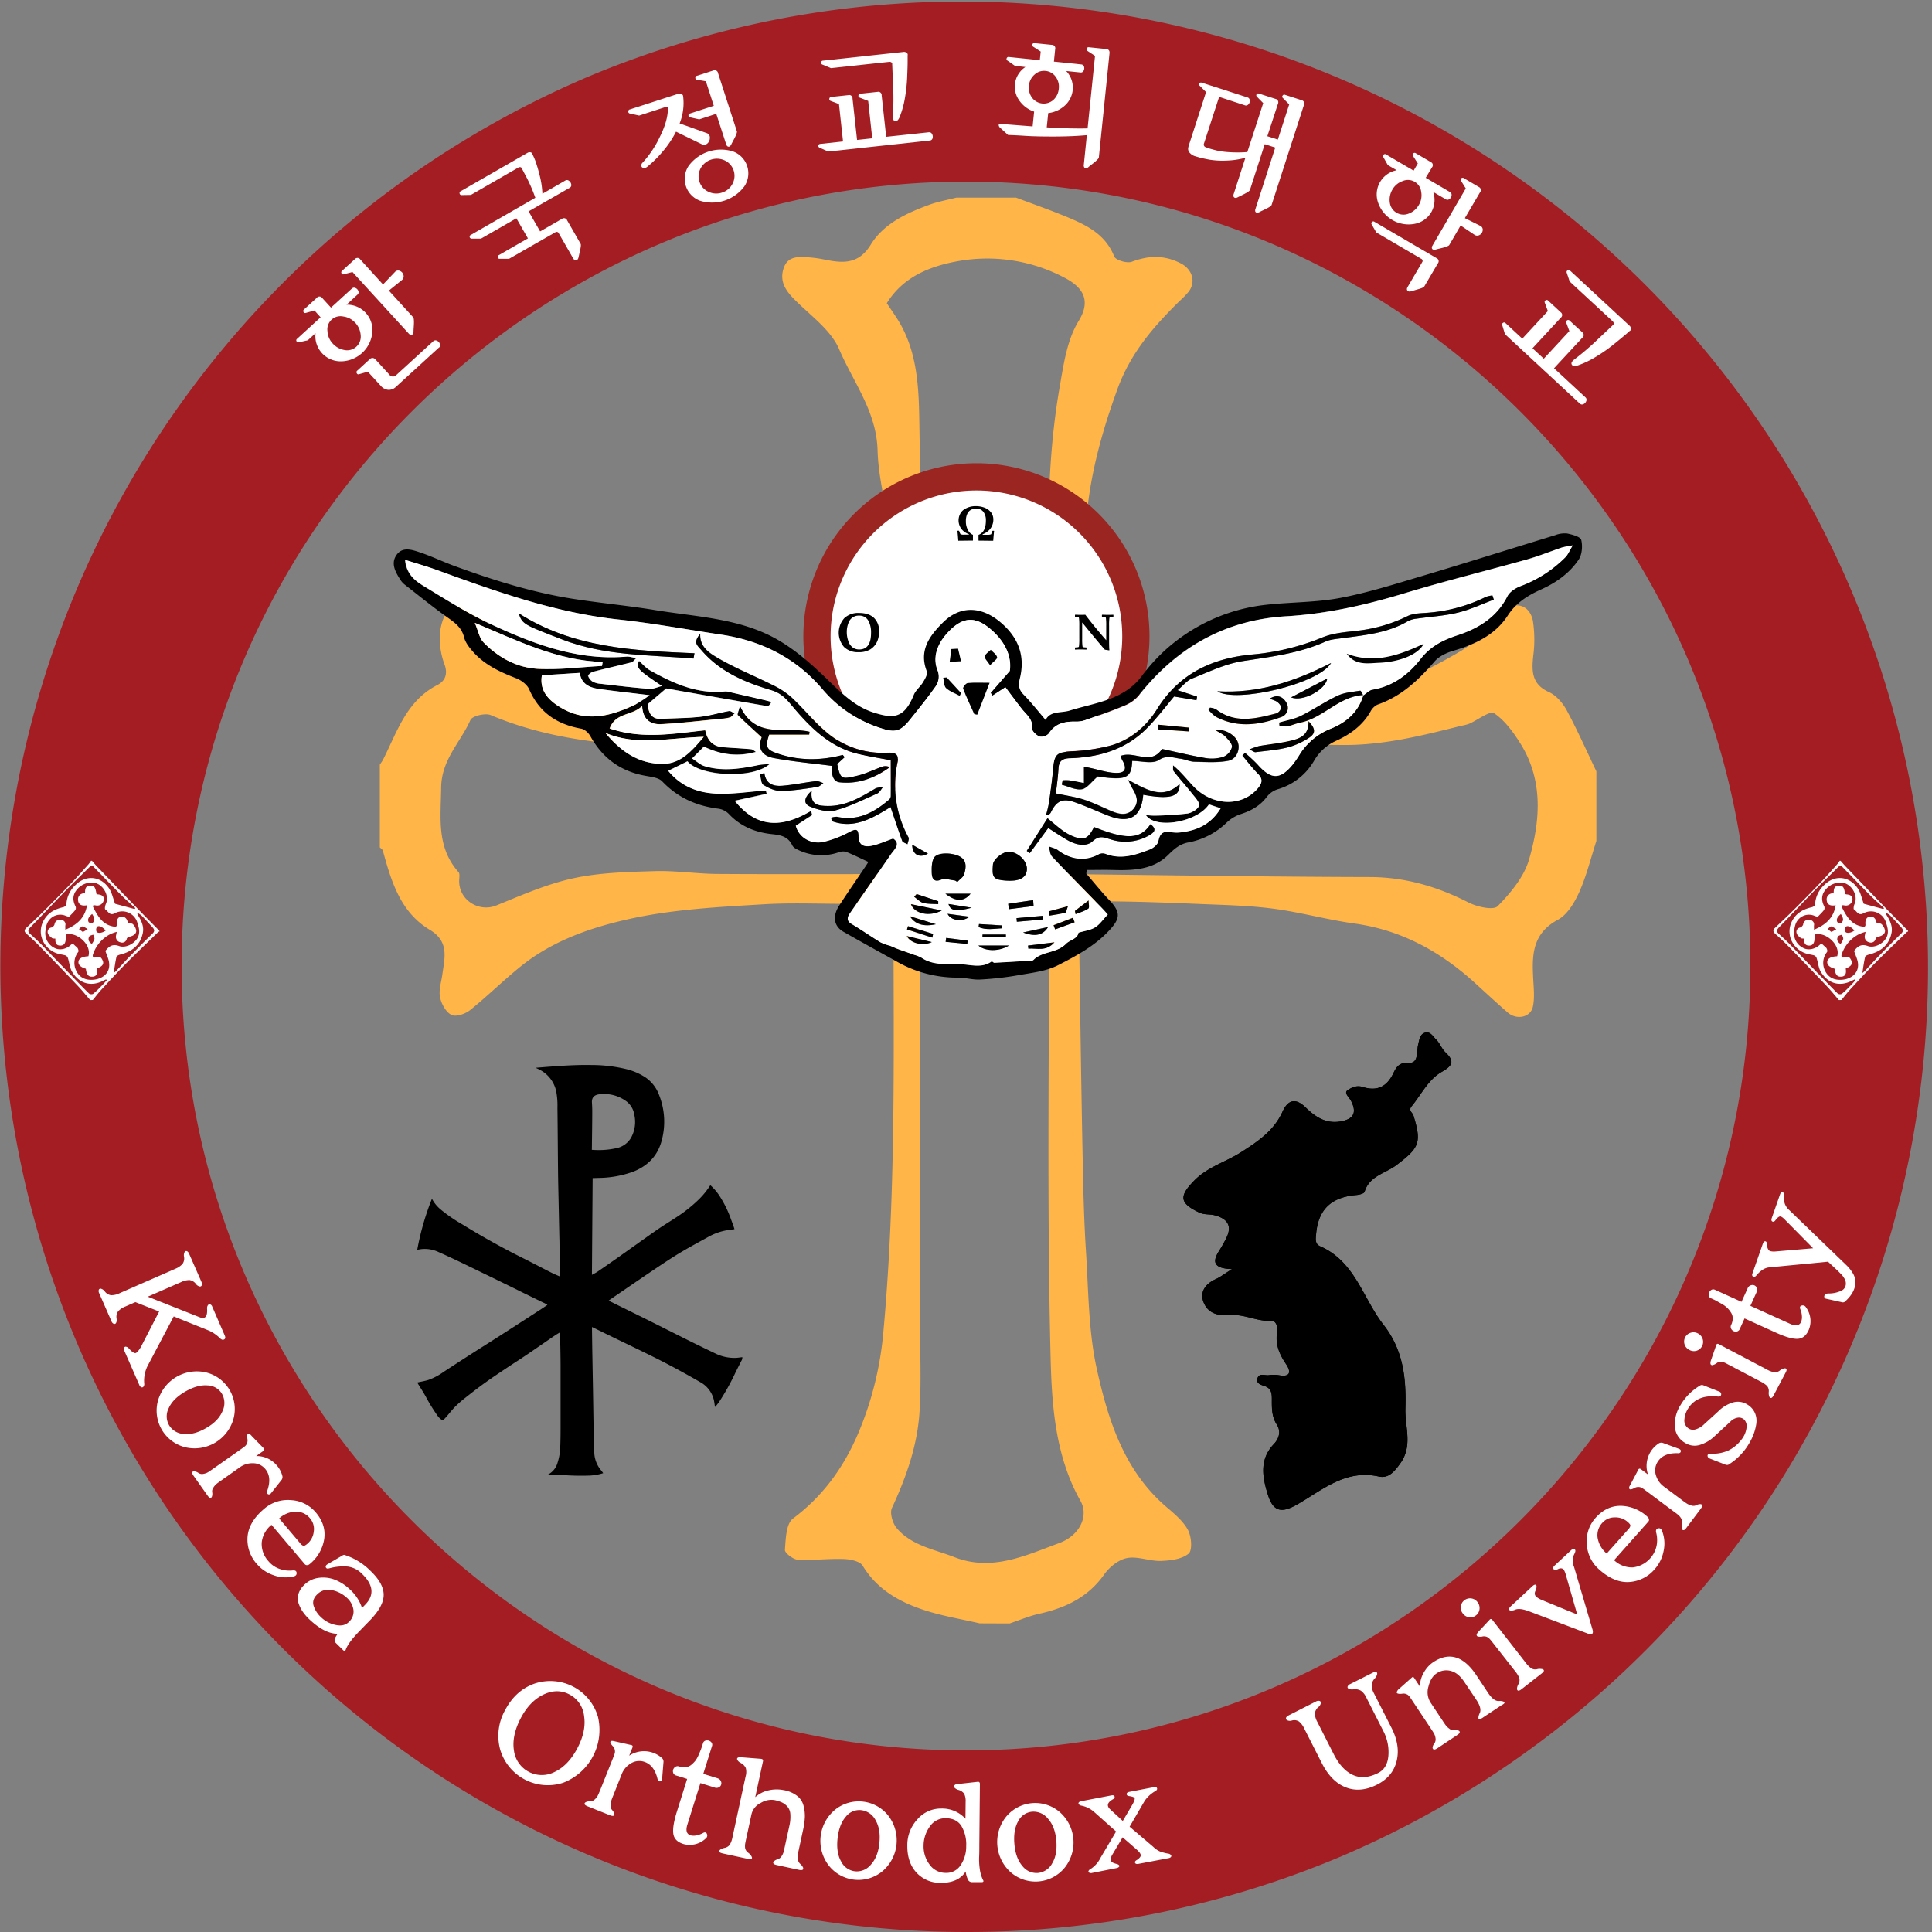 <svg xmlns="http://www.w3.org/2000/svg" viewBox="0 0 851 851"><rect x="0" y="0" width="851" height="851" fill="#808080" stroke="none"/><g id="레이어_2" data-name="레이어 2"><path d="M425.5,851A425.61,425.61,0,0,1,259.86,33.45a425.61,425.61,0,0,1,331.28,784.1A423.08,423.08,0,0,1,425.5,851Zm0-771C235,80,80,235,80,425.5S235,771,425.5,771,771,616,771,425.5,616,80,425.5,80Z" style="fill:#a41d23"/><path d="M431.5,715.05c-8.18-1.91-16.55-3.25-24.5-5.87-10.9-3.6-20.67-9.07-27-19.52-1.21-2-5.46-2.85-8.36-2.95-6.74-.24-13.53.66-20.26.3-2.06-.11-5.75-3-5.64-4.35.36-4.77.51-11.5,3.54-13.77,13.44-10.09,22.48-22.7,29-38.14a147.15,147.15,0,0,0,10.83-44.11c5.49-59.95,4.53-120.07,4.45-180.16,0-9.72,0-9-9.75-8.56-15.79.65-31.67-.54-47.43.4-19.08,1.13-38.41,2.13-57,6-17.74,3.73-35.42,9.59-50,21.34-7.68,6.17-14.69,13.16-22.37,19.31-2.09,1.68-6.25,3.06-8.18,2.07-2.44-1.25-4.43-4.88-5-7.8-.64-3.1.54-6.59,1-9.9,1-7.37,3.19-14.56-5.52-19.78-12.93-7.73-16.95-21.31-20.66-34.83-.15-.57-.88-1-1.34-1.47V336.79a23.47,23.47,0,0,0,1.43-2.19c6.2-12.24,10.29-25.91,23.93-32.88,3.23-1.65,4.79-4.66,3.08-9.19a32.34,32.34,0,0,1-1.89-14.11c.4-3.9,2.14-9.09,5-10.85,2.23-1.35,7.69.95,10.77,3A105.88,105.88,0,0,1,226,284.16c11.2,11.44,24.94,17.32,40.25,20.68,5.28,1.16,10.12,4.73,15.4,5.41,15.69,2,31.47,3.83,47.27,4.46,18.7.74,37.46,0,56.19.25,6.35.07,8.53-2.62,8.47-8.74-.2-20,0-39.9-.14-59.85A76.54,76.54,0,0,0,392.2,235c-1.93-12.23-5.3-24.4-5.65-36.67-.47-17.1-10.74-30.06-16.94-44.53-3.71-8.66-12.93-15-19.94-22.17-3.69-3.76-6.21-7.66-4.63-13.06,1.72-5.9,6.58-5.52,11.23-5.21a54.41,54.41,0,0,1,7.07,1c7.93,1.61,14.85,2.09,20.13-6.48,5.77-9.38,15.73-13.95,25.79-17.66,3.87-1.43,8-2.14,12-3.17h26.29c7.59,2.87,15.26,5.54,22.74,8.66,8.56,3.58,16.69,7.61,20.5,17.26.64,1.63,5.63,3.12,7.72,2.33,7.44-2.82,14.31-3,21.51.66,5,2.52,6.94,8,3.59,12.48a38.21,38.21,0,0,1-4.07,4.18c-11.48,11.32-21.57,22.83-27.42,39-7.06,19.47-12.39,38.93-13.74,59.37-1.61,24.35-2.21,48.76-3,73.16-.32,9.57,1.12,11.16,10.83,10.67,24.33-1.24,48.67,2.15,73.11-2.39,15.86-2.94,32.63-1.81,47.89-7.94a253.62,253.62,0,0,0,36.69-18c6.86-4.16,11.87-11.34,17.88-17,5.4-5.06,12.13-3.17,13.45,4.14a55,55,0,0,1,.12,15.32c-.72,6.8-.65,12.46,6.91,15.89,3.19,1.45,6.1,4.79,7.82,8,4.73,8.77,8.77,17.92,13.08,26.92v30.67c-2.43,7.5-4.3,15.24-7.49,22.4-2.08,4.64-5.23,10-9.41,12.27-12.21,6.55-11.42,17.08-10.8,28.05.2,3.43.45,7-.27,10.29-1,4.69-7.13,6-11.09,2.55-5.09-4.42-10-9-15-13.55-15-13.47-32-22.79-52.34-25.62-12-1.66-23.72-4.94-35.7-6.54-10.48-1.39-21.13-1.63-31.72-2.06-15.69-.64-31.4-1.28-47.1-1.19-2.3,0-5.87,3.68-6.58,6.28-1.11,4.11-.36,8.75-.29,13.16.47,30.8.88,61.6,1.49,92.39.28,14.26.59,28.53,1.51,42.76,1.1,17.25,1.06,34.86,4.78,51.58,5,22.41,12,44.63,30.65,60.6,3.52,3,7.37,6.21,9.49,10.16,1.54,2.88,2,9,.23,10.4-3,2.45-8,3.05-12.21,3.18-5,.15-10.16-2.15-14.86-1.26-3.72.69-7.76,3.93-10.05,7.18-7.11,10.08-17,14.76-28.55,17.34-4.48,1-8.78,2.84-13.16,4.3ZM462.17,385c2.55,0,4,0,5.44,0,45.18.48,90.36,1.22,135.53,1.32,15.74,0,29.93,4.17,43.76,11.23,3.76,1.91,10.91,3.51,12.78,1.6,5.71-5.84,11.59-12.87,13.81-20.49,5-17.16,6.37-34.92-3.81-51.19-3.13-5-6.86-10.15-11.59-13.33-1.79-1.2-7.17,3-11,4.68a22.2,22.2,0,0,1-3.46.88c-17.13,4.29-34.16,8.6-52.1,8.45-40.4-.35-80.81-.11-121.21-.11h-7.92c-.12-2.13-.29-3.32-.25-4.5,1.68-50.8-4.28-101.85,4.5-152.4,1.77-10.16,3.24-21.25,8.44-29.7,5.82-9.45,1.61-15.15-6.55-19.3A72.81,72.81,0,0,0,422.14,115c-12.61,2.23-24.39,7-31.52,18.56,2.12,3.21,4.1,5.91,5.76,8.8,7.32,12.68,8.26,27.11,8.52,40.92.85,45.5.32,91,.32,136.54V328h-8.85c-27,0-54-.12-81.05.12-4.2,0-8.42,2.63-12.58,2.48-8.82-.33-17.59-1.94-26.41-2.55-20.71-1.44-40.89-4.92-60.19-13.07-2.38-1-8.15.38-8.93,2.16-4.32,9.83-12.74,17.36-12.89,29.79-.15,13.32-2.15,26.19,7.65,37.21.66.74.31,2.47.29,3.73-.19,8.53,8.58,14.05,16.26,11,11.14-4.52,22.33-9.47,34-12s23.85-2.79,35.85-3.16c9.13-.29,18.3,1.17,27.45,1.24,27,.18,54,.06,81.06.06h8.35v189.8c0,2.19,0,4.38,0,6.57,0,13.68.67,27.4-.23,41-1,14.7-5.93,28.5-12.14,41.9-1,2.21.33,6.7,2.13,8.83,6.56,7.72,16.52,9.31,25.43,12.78,16.49,6.43,31.36-.76,46.05-6.17,9.46-3.49,13.08-12.21,9.48-18.58-11.22-19.86-12.68-42.37-13.2-63.73-1.64-67.87-.61-135.8-.61-203.71Z" style="fill:#ffb548"/><path d="M265.69,648.89a23.23,23.23,0,0,1-5.76,1.05,103.93,103.93,0,0,1-12-.23c-2.15-.1-4.31-.13-6.48-.19,0,0,0-.08.06-.09a8.32,8.32,0,0,0,4.1-5.21,24.74,24.74,0,0,0,1.17-6.87c.11-2.81.14-5.62.14-8.42q0-13.56,0-27.12c0-4.81-.14-9.61-.21-14.41,0-.12,0-.23-.05-.53-.71.44-1.35.8-2,1.21-4.27,2.92-8.51,5.87-12.8,8.77-2.76,1.87-5.58,3.64-8.36,5.5-3.26,2.18-6.54,4.35-9.73,6.64-3,2.15-5.91,4.41-8.81,6.7a50.54,50.54,0,0,0-4.41,3.86c-1.37,1.38-2.57,2.94-3.85,4.41-.35.41-.72.79-1.08,1.18a.85.85,0,0,1-1.23.14,7.64,7.64,0,0,1-1.37-1.29,75.49,75.49,0,0,1-5.38-8.64c-1.09-2-2.32-3.85-3.49-5.77a4.13,4.13,0,0,1-.22-.42,1.62,1.62,0,0,1-.06-.21c1.6-.36,3.2-.63,4.74-1.09a26.87,26.87,0,0,0,6.75-3.54q5.88-3.86,11.81-7.66c3.67-2.36,7.37-4.68,11-7q9-5.75,17.87-11.52c1.56-1,3.11-2,4.65-3.06l.42-.32a2.32,2.32,0,0,0-.33-.27l-9.37-4.57c-2.42-1.18-4.81-2.39-7.23-3.57q-10.06-4.92-20.14-9.8c-3.56-1.72-7.14-3.4-10.75-5a14.29,14.29,0,0,0-7.26-1.39c-.72.07-1.44.21-2.24.33a116.75,116.75,0,0,1,6.43-22.37,2.13,2.13,0,0,1,.28.33,15.37,15.37,0,0,0,3.65,4.33,66.64,66.64,0,0,0,9.5,6.53q10.11,6.24,20.63,11.76c3,1.59,6.1,3.09,9.14,4.65s6.24,3.24,9.38,4.82c1.21.62,2.47,1.12,3.78,1.71a4.93,4.93,0,0,0,.06-.5c-.06-3.91-.13-7.82-.19-11.74,0-1.56,0-3.12-.06-4.68q-.18-8.31-.35-16.6c-.09-4.29-.2-8.58-.24-12.87-.1-9.29-.14-18.59-.26-27.88a33.89,33.89,0,0,0-.55-7.32,13.94,13.94,0,0,0-7.37-9.51c-.49-.26-1-.49-1.49-.73,0,0,0,0,0-.11l4.11-.33c6.72-.52,13.45-1,20.2-.87a65.4,65.4,0,0,1,15.39,1.8,27.1,27.1,0,0,1,8.35,3.57,16.11,16.11,0,0,1,6.16,7.91,31.79,31.79,0,0,1,.95,20.6c-1.89,6.48-6.28,10.73-12.5,13.15a45.65,45.65,0,0,1-15.22,2.7l-2,.07c-.15,0-.31,0-.53,0-.1,14.16-.21,28.3-.31,42.63.93-.52,1.75-.9,2.49-1.41q4.88-3.35,9.72-6.76c5.47-3.87,10.91-7.8,16.42-11.63,2.77-1.93,5.67-3.66,8.49-5.52a63.08,63.08,0,0,0,10.17-8.11,34.85,34.85,0,0,0,4.69-5.79,2,2,0,0,1,.2-.24,23.15,23.15,0,0,1,4,4.65,48.45,48.45,0,0,1,5,10.13c.5,1.33,1,2.68,1.44,4a4.21,4.21,0,0,1,.16.57c-1.39.21-2.77.35-4.12.62a26,26,0,0,0-7.61,2.89c-4.41,2.43-8.86,4.81-13.15,7.43-4.47,2.74-8.81,5.7-13.16,8.63-5.65,3.81-11.25,7.68-16.88,11.52l-.49.38,1.05.54c5.07,2.5,10.14,5,15.2,7.5,6.3,3.14,12.57,6.32,18.87,9.46q5.83,2.9,11.72,5.7a18.84,18.84,0,0,0,9.54,2c.82-.06,1.64-.19,2.49-.3a2.54,2.54,0,0,1-.44,1.68c-1,2-2.07,4-3,6a102.27,102.27,0,0,1-6.67,11.86c-.35.54-.77,1.05-1.17,1.56-.21.28-.46.52-.76.86-.16-1.08-.26-2-.46-2.94a12.08,12.08,0,0,0-6.11-8.06q-6.1-3.53-12.32-6.84c-3.53-1.89-7.11-3.69-10.71-5.46-5.78-2.84-11.59-5.62-17.39-8.43l-6.54-3.21-.64-.29c0,.54,0,1,0,1.43q.06,4.62.13,9.25l.33,18.55c.09,5.44.16,10.88.27,16.31.06,3.38.14,6.76.29,10.14a12.86,12.86,0,0,0,3,7.45A13.18,13.18,0,0,1,265.69,648.89Zm-5-142.42,1.07.06a35.57,35.57,0,0,0,9.71-.78,9.68,9.68,0,0,0,6.54-4.69A14.4,14.4,0,0,0,279.39,491a9.07,9.07,0,0,0-3.46-5.88A16.56,16.56,0,0,0,264,482c-2.14.25-3.4,1.33-3.27,3.64.07,1.24.14,2.49.14,3.73,0,5.16-.1,10.32-.15,15.47Z"/><path d="M542.7,559c-3.64,2.27-5.29,3.58-7.15,4.41-4.72,2.11-7.25,5.87-5.26,10.48s6.27,5.83,11.82,5.37c6-.5,11.82,2.91,18.15,2.56,1.78-.1,2.72,2.78,2.4,4.47-1.09,5.62.84,10.14,3.91,14.66,1.91,2.81,2.25,5.68-2.92,4.85a14.9,14.9,0,0,0-4.71-.09c-1.68.27-4-1-4.93,1.11-1.06,2.47,1.34,3.15,3,3.69,3.34,1.11,3.24,3.72,3.23,6.39,0,3.67,0,7.2,2.18,10.57,1.89,2.94,1.11,6.08-1.34,8.65-6.41,6.75-5,14.58-2.6,22.19s6,8.31,13,4.31c11.1-6.37,21.27-15.53,35.87-12.27,4.34,1,7-2.31,9.44-5.74,5.65-7.79,2-16,2.27-24.21.4-13.4-.91-25.72-9.63-36.87-9.11-11.65-12.49-27.81-27.85-34.55-2.44-1.07-2.06-3.14-1.8-5.86,1.08-11.09,7.35-15.89,17.79-16.77,1.24-.1,3.29-.63,3.52-1.39,2.09-7.05,9.18-8.1,14-11.75,10.22-7.74,11.16-9.91,7.52-21.89-.39-1.28-2.37-2.15-.79-4.06,4.3-5.19,7.3-11.74,13.26-15.14,4.76-2.71,5.78-4.66,1.63-8.59-1.66-1.57-2.44-4-4.08-5.62-1.4-1.34-2.66-3.89-5.1-3-2.14.78-2.32,3.12-2.84,5.23-.76,3,.27,8.36-4.23,8s-5.69,2.59-6.86,4.91c-3,6-7.42,7.62-13.38,5.71-2.7-.86-5.09.36-6.69,1.51s.8,3.07,1.59,4.62c2.76,5.35,1,8.17-4.9,9.11-6.48,1-11-2.26-15.11-6.22-4.65-4.5-7.9-3.13-10.2,1.95-3.8,8.38-10.89,13.09-18.27,17.81-6.77,4.33-14.69,6.42-20.64,12.52-6.63,6.79-6.53,9.85,2.22,14,2.34,1.11,4.63.63,6.86,1.23,5.17,1.38,7.86,4.29,5.21,9.82a64.31,64.31,0,0,1-3.47,6.16C533.87,556,534.78,558.79,542.7,559Z"/><path d="M542.7,559c-7.92-.23-8.83-3-5.92-7.71a64.31,64.31,0,0,0,3.47-6.16c2.65-5.53,0-8.44-5.21-9.82-2.23-.6-4.52-.12-6.86-1.23-8.75-4.15-8.85-7.21-2.22-14,5.95-6.1,13.87-8.19,20.64-12.52,7.38-4.72,14.47-9.43,18.27-17.81,2.3-5.08,5.55-6.45,10.2-1.95,4.1,4,8.63,7.24,15.11,6.22,5.9-.94,7.66-3.76,4.9-9.11-.79-1.55-3.22-3.45-1.59-4.62s4-2.37,6.69-1.51c6,1.91,10.39.25,13.38-5.71,1.17-2.32,2.27-5.26,6.86-4.91s3.47-5,4.23-8c.52-2.11.7-4.45,2.84-5.23,2.44-.89,3.7,1.66,5.1,3,1.64,1.58,2.42,4.05,4.08,5.62,4.15,3.93,3.13,5.88-1.63,8.59-6,3.4-9,9.95-13.26,15.14-1.58,1.91.4,2.78.79,4.06,3.64,12,2.7,14.15-7.52,21.89-4.82,3.65-11.91,4.7-14,11.75-.23.76-2.28,1.29-3.52,1.39-10.44.88-16.71,5.68-17.79,16.77-.26,2.72-.64,4.79,1.8,5.86,15.36,6.74,18.74,22.9,27.85,34.55,8.72,11.15,10,23.47,9.63,36.87-.24,8.16,3.38,16.42-2.27,24.21-2.49,3.43-5.1,6.71-9.44,5.74-14.6-3.26-24.77,5.9-35.87,12.27-7,4-10.62,3.31-13-4.31s-3.81-15.44,2.6-22.19c2.45-2.57,3.23-5.71,1.34-8.65-2.16-3.37-2.19-6.9-2.18-10.57,0-2.67.11-5.28-3.23-6.39-1.61-.54-4-1.22-3-3.69.91-2.15,3.25-.84,4.93-1.11a14.9,14.9,0,0,1,4.71.09c5.17.83,4.83-2,2.92-4.85-3.07-4.52-5-9-3.91-14.66.32-1.69-.62-4.57-2.4-4.47-6.33.35-12.17-3.06-18.15-2.56-5.55.46-9.82-.72-11.82-5.37s.54-8.37,5.26-10.48C537.41,562.6,539.06,561.29,542.7,559Z"/><polyline points="593.78 285.5 590.78 290.5 608.78 294.5 625.78 287.5 628.78 282.5 617.78 284.5 609.78 288.5"/><path d="M500.32,280.26a70.23,70.23,0,1,1-70.22-70.21A70.22,70.22,0,0,1,500.32,280.26Z" style="fill:#fff;stroke:#9b2521;stroke-width:12px"/><path d="M387.21,278.15c0,3.58-1.27,6.19-3.8,7.85a9.57,9.57,0,0,1-5.28,1.27,8.65,8.65,0,0,1-6.35-2.29,9.63,9.63,0,0,1,.11-12.69,8.91,8.91,0,0,1,6.44-2.3q4.37,0,6.67,2.2A7.88,7.88,0,0,1,387.21,278.15Zm-3.53.62a10.73,10.73,0,0,0-1.05-5.09,4.42,4.42,0,0,0-4.18-2.51,4.72,4.72,0,0,0-4.76,3.32,10.78,10.78,0,0,0-.7,3.92,11.84,11.84,0,0,0,.6,3.76,5.71,5.71,0,0,0,2.1,3.09,4.84,4.84,0,0,0,2.76.82Q383.67,286.08,383.68,278.77Z"/><path d="M437.87,233.9c-.11.94-.23,2.37-.38,4.3l-6.48-.07v-2.54q3.25-1.22,3.25-6.3a6.08,6.08,0,0,0-1.11-3.85A3.78,3.78,0,0,0,430,224a4.76,4.76,0,0,0-2.31.56,3.72,3.72,0,0,0-1.65,1.83,7.54,7.54,0,0,0-.59,3.15,7.94,7.94,0,0,0,1.11,4.31,4.21,4.21,0,0,0,2,1.72v2.54l-6.46.07c-.12-1.69-.24-3.12-.38-4.3l.11-.11h.56l.11.11a5.38,5.38,0,0,0,.6,1.45,4.24,4.24,0,0,0,1.54.17l2.13,0v-.22A7,7,0,0,1,423.5,233a6.24,6.24,0,0,1-.68-6.42,5.25,5.25,0,0,1,1.71-2.09,9,9,0,0,1,5.33-1.55,10.46,10.46,0,0,1,3.68.63,6.42,6.42,0,0,1,3,2.16,5.08,5.08,0,0,1,1,3.08,6.61,6.61,0,0,1-1.56,4.36,8,8,0,0,1-3.15,2.15v.23h1.88a4.46,4.46,0,0,0,1.84-.21,12,12,0,0,0,.56-1.44l.11-.11h.56Z"/><path d="M490.43,271.61l-.12.11c-.74,0-1.16.08-1.27.1a.49.49,0,0,0-.37.41,23.57,23.57,0,0,0-.14,3.37V280c0,3.26,0,5.39.14,6.37l-.14.1c-.82-.14-1.44-.23-1.86-.29q-2.93-3.29-10-12v7.12a25.33,25.33,0,0,0,.14,3.38.48.48,0,0,0,.37.4,10.84,10.84,0,0,0,1.28.11l.11.11v.74l-.11.1c-.84-.05-1.61-.07-2.33-.07s-1.68,0-2.52.07l-.11-.1v-.74l.11-.11a10.84,10.84,0,0,0,1.28-.11.48.48,0,0,0,.37-.4,25.33,25.33,0,0,0,.14-3.38V275.6a25.25,25.25,0,0,0-.14-3.37.49.49,0,0,0-.37-.41c-.11,0-.54-.06-1.28-.1l-.11-.11v-.74l.11-.1c.69,0,1.35.06,2,.06,1,0,1.8,0,2.44-.06Q482,276,487.26,282V275.6a23.57,23.57,0,0,0-.14-3.37.48.48,0,0,0-.37-.41c-.11,0-.53-.06-1.27-.1l-.11-.11v-.74l.11-.1c.81,0,1.58.06,2.32.06.93,0,1.78,0,2.52-.06l.11.1Z"/><path d="M460.56,317.13c2.12-4.14,6.78-2.93,10.71-4.16,11.13-3.48,23.61-4.56,31.55-15.05A80.94,80.94,0,0,1,513,286.58a78.89,78.89,0,0,1,44.7-20.19c10.83-1.2,21.88-1,32.54-3,12.15-2.29,24.05-6.07,35.94-9.61,19.68-5.86,39.25-12.06,58.88-18.06a11.37,11.37,0,0,1,5.28-.72c2.25.48,5.82,1.43,6.16,2.83.65,2.7.36,6.47-1.16,8.7-4,5.9-9.7,10-16.3,13-5.81,2.63-11.13,5.75-14.9,11.58-5.54,8.56-14.41,12.71-24,15.54-3,.88-6.29,2.43-8.25,4.71-7.06,8.18-14.66,15.39-25.12,19a6.92,6.92,0,0,0-3.12,3.1c-3.51,6.17-9.07,10.11-15.21,12.88a21.28,21.28,0,0,0-9.71,8.9,27.31,27.31,0,0,1-15.89,12.4,9.71,9.71,0,0,0-4.72,3.21c-3,4.07-7,6.29-11.76,7.8a16.64,16.64,0,0,0-6,3.65,32.8,32.8,0,0,1-16.91,8.77c-3.74.67-6.16,2.8-8.83,5.44-6.67,6.63-15.48,6.94-24.28,6.7-3.84-.11-7.68,0-11.53,0l-.35,1.57c3.38,3.92,6.63,8,10.18,11.72,5,5.28,4.92,8,0,13.27-6.4,6.91-14.58,11.29-22.68,15.42-5.22,2.65-11.54,3.3-17.45,4.37a139.78,139.78,0,0,1-16.83,1.9c-3.21.18-6.48-.86-9.72-.84a53.68,53.68,0,0,1-26.83-7c-7.87-4.37-15.76-8.72-23.58-13.18-4.28-2.45-5-6.83-1.82-11.69,3.83-5.9,7.85-11.68,11.78-17.52.48-.71.91-1.45,1-1.56-3.42-1.57-6.59-3.17-9.87-4.47a5.48,5.48,0,0,0-3.32.25,23.39,23.39,0,0,1-17.1-.78c-1.2-.53-2.73-1.23-3.21-2.27-1.9-4-5.22-4.59-9.16-5-7.15-.78-13.62-3.37-18.75-8.8a8.07,8.07,0,0,0-4.52-2.37c-9.71-1.19-18-4.83-24.89-12.05-1.67-1.75-5.1-2-7.81-2.54-10.72-2-18.54-7.83-23.82-17.35-.81-1.44-2.52-3.06-4-3.32-10.66-1.88-18.5-7.07-22.94-17.29-.91-2.09-3.44-4-5.67-4.89-7.07-2.74-13.86-5.83-19-11.61-1.65-1.87-3.41-4.05-4-6.36-1-4.26-3.87-6.39-7.14-8.71-6.56-4.66-12.81-9.75-19.16-14.7a8.17,8.17,0,0,1-1.77-2c-2.14-3.36-4.32-7.08-1.81-10.83,2.6-3.9,6.84-2.46,10.32-1.3,5.24,1.74,10.25,4.19,15.44,6.08,17.06,6.22,34.36,11.67,52.35,14.45,12.1,1.87,24.31,3,36.39,5,18.12,2.95,37,3.55,53.38,12.93,7.68,4.39,14.59,10.43,21,16.58s12.63,12.83,21.56,15.61c8.41,2.62,13.2,2.7,17.49-7.82.86-2.12,3-3.72,4.16-5.74.85-1.4,2.05-3.47,1.59-4.64-3.65-9.28,1.31-15.81,7.13-21.57,7.64-7.57,17-7.12,25.38,0,7.85,6.67,10.94,14.79,8.42,24.84-.67,2.69-.47,4.76,1.63,6.91C454.19,309.33,457.16,313.15,460.56,317.13Zm139.85-10.86c1.34-.86,2.6-2.26,4-2.5,9-1.49,15.9-6.71,21.16-13.47,4.48-5.77,10-8.45,16.6-10.6,9.17-3,17-7.93,21.67-17.06,1-2,3.54-3.62,5.74-4.46a54.89,54.89,0,0,0,19.88-12.82c1.1-1.12,1.71-2.74,3.17-5.15a45.45,45.45,0,0,0-4.72.94c-5.11,1.72-10.13,3.78-15.32,5.24-17.89,5-36,9.46-53.74,14.84-17.16,5.2-34.46,9.15-52.37,10.21-27,1.6-48.27,13.82-64.91,34.81a16.28,16.28,0,0,1-6.3,4.52c-5.62,2.38-11.42,4.35-17.18,6.39a11.72,11.72,0,0,1-4,.69c-4.84-.11-9.17.56-12.11,5.17a4.5,4.5,0,0,1-4.1,1.44c-1.43-.51-3.48-2.44-3.37-3.56.42-4.18-2.58-6.13-4.63-8.76-2.48-3.2-4.89-6.46-7.11-9.4l-5.69,3.72-.86-1.26,8.44-9.68c.9-6.14-1.75-12.14-7.13-17.22-7.51-7.09-13.37-7.11-20.35.59-4.1,4.51-6.53,10.24-4.35,16.09a7.53,7.53,0,0,1-1,7.72c-3.45,4.9-7.25,9.56-11,14.25-4.29,5.36-6.66,5.9-13.17,3.71a55.6,55.6,0,0,1-25.42-17c-11.76-13.9-27-21.51-44.91-24.17-15-2.23-29.87-5-44.89-6.61-27.91-3-54-12.33-80.06-21.8-4.62-1.68-9.37-3-14.05-4.5.58,6.24,4.33,9.2,8.15,11.51,10,6.09,20,12.38,30.57,17.28,18.57,8.58,37.72,15.66,58.85,13.83,1.17-.1,2.38.36,4.27.68-1.12,1.07-1.48,1.71-2,1.83-5.71,1.42-11.44,2.72-17.13,4.2-.84.22-2.18,1.41-2.07,1.8a4.79,4.79,0,0,0,2,2.53,8.71,8.71,0,0,0,3.44.93c7.13.82,14.26,1.69,21.42,2.24,1.83.14,3.75-.81,5.62-1.25-10.81-7.22-11.48-7.92-10.1-11.09,1.56,1.36,3,3.13,4.87,4.18,10.26,5.77,20.83,10.58,33.11,9.29a8.48,8.48,0,0,1,2.59.44l14.22,3.22c1.21.28,2.41.6,3.62.91-.69,1.32-1.37,2-1.92,1.87-14.77-2.54-29.53-5.15-44.46-7.78l-8.13,6.92c.38,3.72,1.49,6.72,6.07,6.46,5.65-.32,11.34-.28,17-.9,4.29-.47,8.49-1.79,12.75-2.54.73-.13,1.62.69,2.44,1.07-.66.6-1.23,1.48-2,1.74a17.52,17.52,0,0,1-3.93.62c-8.76.84-17.52,1.9-26.3,2.37-4.54.25-8.17-1.75-8.5-8-4.34,4.4-11.62,2.75-14.28,9.89,14.31,4.86,28.22,2.25,42.1.79.91,4.42,3.27,7.11,7.74,7.45,4.14.32,8.29.51,12.42.88.75.07,1.43.78,2.15,1.19-8.12,2.29-15.56,1.2-22.92-2.32L304.87,334c2.1,1.34,3.62,2.81,5.43,3.37,8,2.46,16,1.15,24-.49,1.22-.24,2.48-.24,4.75-.44-7.41,6.81-31,5.4-36.21-1.18l-8.5,4.2c5.54,6.81,12.84,9.58,20.6,10,7.43.42,15-.83,22.44-1.35l.33,1.48-14.06,3.06c10,12.51,21.26,11.77,33.66,4.41l.45,1.89-7.22,4.68c1.29,5.08,6.55,8.41,12.42,7.08a47.18,47.18,0,0,0,11.22-4.35c2.6-1.36,4.07-1.57,4,1.74-.05,4.12,2.51,5,5.59,4.4s6.15-2,9.65-3.23c3.53,2.42.52,4.76-1,7-5.85,8.52-11.82,17-17.7,25.46-1.23,1.78-2.34,3.54.47,5.22,4.31,2.56,8.43,5.46,12.71,8.07a23.15,23.15,0,0,0,4.12,1.48c1.2.45,2.36,1,3.56,1.47,2.38.87,4.79,1.68,7.17,2.54a14.69,14.69,0,0,1,3.17,1.27c5.38,3.63,11.58,2.57,17.44,2.86,4.46.22,9.25,1.83,13.49-1.28.14-.1.75.65,1.12.63q8.4-.44,16.8-1c.37,0,.71-.52,1.06-.8,4-3.3,9.7-2.47,13.75-6.57,1.67-1.7,5.07-2.12,5.46-4.86,2.76-.84,5.34-1.13,7.33-2.36s3.5-3.47,5.59-5.65c-.85-.92-1.91-2.11-3-3.25-7.21-7.4-14.49-14.73-21.57-22.25-1-1.05-1-3-1.45-4.55,1.38.55,3,.84,4.1,1.7,5.77,4.35,12.27,5,18.13,1.69a3.81,3.81,0,0,1,2.86-.05c6.87,2.67,13.28.48,19.57-2,1.51-.59,3.41-2.23,3.66-3.64.67-3.85,2.62-4.54,6-3.87a14.35,14.35,0,0,0,4.48-.07c7.1-.89,12.91-3.82,16.93-10.49l-5.15-1.73C527.38,362.1,509,365.5,504.68,359a34,34,0,0,0,3.65.26,140.57,140.57,0,0,0,14.68-.93c1.93-.28,4.78-2,5.09-3.52s-1.86-3.7-3.19-5.4c-2.59-3.29-5.41-6.39-8-9.69-.46-.59-.2-1.76-.27-2.66,3.66,3,6.15,6.28,9,9.27,8.54,8.94,21.65,9.13,28.56.66,1.84-2.26,2-4-.18-6.16-2.48-2.48-4.6-5.31-6.88-8l1.2-1.31a69.07,69.07,0,0,1,5.53,5.13c6.05,6.93,10.09,6.92,15.85-.32a50.8,50.8,0,0,0,3-4.47,28.55,28.55,0,0,1,13.67-11c6.66-2.77,12-7.33,14.09-14.73Zm-361.72-8.82c-.95,5.82,1.7,10.15,7.82,13.95,11.36,7.06,22.35,4.13,33.26-1a59.64,59.64,0,0,0,6.36-4.15c-8.21-1-15.26-1.79-22.29-2.75-4.17-.57-7.74-2.13-8.47-7.08Zm26.48-4.12.29-1.75c-19.86-.6-37.17-9.23-56.31-17.22,1.5,3.5,2,6.67,3.81,8.56,6.43,6.65,14.56,11.09,23.68,11.66C246.09,295.16,255.66,293.83,265.17,293.33Zm1.54,29.52c6.55,8,14.65,13.75,25.39,13.63,7.75-.1,12.59-5.61,17.88-11.92C294.77,325,280.58,328.69,266.71,322.85Z"/><path d="M600.53,306.14c-2.09,7.4-7.43,12-14.09,14.73a28.55,28.55,0,0,0-13.67,11,50.8,50.8,0,0,1-3,4.47c-5.76,7.24-9.8,7.25-15.85.32a69.07,69.07,0,0,0-5.53-5.13l-1.2,1.31c2.28,2.68,4.4,5.51,6.88,8,2.18,2.18,2,3.9.18,6.16-6.91,8.47-20,8.28-28.56-.66-2.85-3-5.34-6.32-9-9.27.07.9-.19,2.07.27,2.66,2.57,3.3,5.39,6.4,8,9.69,1.33,1.7,3.51,3.88,3.19,5.4s-3.16,3.24-5.09,3.52a140.57,140.57,0,0,1-14.68.93,34,34,0,0,1-3.65-.26c4.33,6.47,22.7,3.07,27.78-4.67l5.15,1.73c-4,6.67-9.83,9.6-16.93,10.49a14.35,14.35,0,0,1-4.48.07c-3.38-.67-5.33,0-6,3.87-.25,1.41-2.15,3.05-3.66,3.64-6.29,2.44-12.7,4.63-19.57,2a3.81,3.81,0,0,0-2.86.05c-5.86,3.28-12.36,2.66-18.13-1.69-1.14-.86-2.72-1.15-4.1-1.7.46,1.54.46,3.5,1.45,4.55,7.08,7.52,14.36,14.85,21.57,22.25,1.12,1.14,2.18,2.33,3,3.25-2.09,2.18-3.55,4.38-5.59,5.65s-4.57,1.52-7.33,2.36c-.39,2.74-3.79,3.16-5.46,4.86-4.05,4.1-9.79,3.27-13.75,6.57-.35.28-.69.77-1.06.8q-8.4.57-16.8,1c-.37,0-1-.73-1.12-.63-4.24,3.11-9,1.5-13.49,1.28-5.86-.29-12.06.77-17.44-2.86a14.69,14.69,0,0,0-3.17-1.27c-2.38-.86-4.79-1.67-7.17-2.54-1.2-.45-2.36-1-3.56-1.47a23.15,23.15,0,0,1-4.12-1.48c-4.28-2.61-8.4-5.51-12.71-8.07-2.81-1.68-1.7-3.44-.47-5.22,5.88-8.5,11.85-16.94,17.7-25.46,1.55-2.25,4.56-4.59,1-7-3.5,1.21-6.5,2.63-9.65,3.23s-5.64-.28-5.59-4.4c0-3.31-1.43-3.1-4-1.74a47.18,47.18,0,0,1-11.22,4.35c-5.87,1.33-11.13-2-12.42-7.08l7.22-4.68-.45-1.89c-12.4,7.36-23.69,8.1-33.66-4.41l14.06-3.06-.33-1.48c-7.48.52-15,1.77-22.44,1.35-7.76-.45-15.06-3.22-20.6-10l8.5-4.2c5.19,6.58,28.8,8,36.21,1.18-2.27.2-3.53.2-4.75.44-8,1.64-16,2.95-24,.49-1.81-.56-3.33-2-5.43-3.37l5.22-5.21c7.36,3.52,14.8,4.61,22.92,2.32-.72-.41-1.4-1.12-2.15-1.19-4.13-.37-8.28-.56-12.42-.88-4.47-.34-6.83-3-7.74-7.45-13.88,1.46-27.79,4.07-42.1-.79,2.66-7.14,9.94-5.49,14.28-9.89.33,6.23,4,8.23,8.5,8,8.78-.47,17.54-1.53,26.3-2.37a17.52,17.52,0,0,0,3.93-.62c.78-.26,1.35-1.14,2-1.74-.82-.38-1.71-1.2-2.44-1.07-4.26.75-8.46,2.07-12.75,2.54-5.62.62-11.31.58-17,.9-4.58.26-5.69-2.74-6.07-6.46l8.13-6.92c14.93,2.63,29.69,5.24,44.46,7.78.55.09,1.23-.55,1.92-1.87-1.21-.31-2.41-.63-3.62-.91L322.07,305a8.48,8.48,0,0,0-2.59-.44c-12.28,1.29-22.85-3.52-33.11-9.29-1.86-1.05-3.31-2.82-4.87-4.18-1.38,3.17-.71,3.87,10.1,11.09-1.87.44-3.79,1.39-5.62,1.25-7.16-.55-14.29-1.42-21.42-2.24a8.71,8.71,0,0,1-3.44-.93,4.79,4.79,0,0,1-2-2.53c-.11-.39,1.23-1.58,2.07-1.8,5.69-1.48,11.42-2.78,17.13-4.2.48-.12.84-.76,2-1.83-1.89-.32-3.1-.78-4.27-.68-21.13,1.83-40.28-5.25-58.85-13.83-10.6-4.9-20.57-11.19-30.57-17.28-3.82-2.31-7.57-5.27-8.15-11.51,4.68,1.49,9.43,2.82,14.05,4.5,26.08,9.47,52.15,18.82,80.06,21.8,15,1.61,29.93,4.38,44.89,6.61,17.88,2.66,33.15,10.27,44.91,24.17a55.6,55.6,0,0,0,25.42,17c6.51,2.19,8.88,1.65,13.17-3.71,3.75-4.69,7.55-9.35,11-14.25a7.53,7.53,0,0,0,1-7.72c-2.18-5.85.25-11.58,4.35-16.09,7-7.7,12.84-7.68,20.35-.59,5.38,5.08,8,11.08,7.13,17.22l-8.44,9.68.86,1.26,5.69-3.72c2.22,2.94,4.63,6.2,7.11,9.4,2.05,2.63,5.05,4.58,4.63,8.76-.11,1.12,1.94,3.05,3.37,3.56a4.5,4.5,0,0,0,4.1-1.44c2.94-4.61,7.27-5.28,12.11-5.17a11.72,11.72,0,0,0,4-.69c5.76-2,11.56-4,17.18-6.39a16.28,16.28,0,0,0,6.3-4.52c16.64-21,37.92-33.21,64.91-34.81,17.91-1.06,35.21-5,52.37-10.21,17.78-5.38,35.85-9.82,53.74-14.84,5.19-1.46,10.21-3.52,15.32-5.24a45.45,45.45,0,0,1,4.72-.94c-1.46,2.41-2.07,4-3.17,5.15a54.89,54.89,0,0,1-19.88,12.82c-2.2.84-4.74,2.48-5.74,4.46-4.64,9.13-12.5,14-21.67,17.06-6.55,2.15-12.12,4.83-16.6,10.6-5.26,6.76-12.15,12-21.16,13.47-1.44.24-2.7,1.64-4,2.51-.45-.72-1-2.12-1.33-2.06-3.32.55-6.86.78-9.84,2.18-5.6,2.63-10.76,6.19-16.31,8.94-2.93,1.44-6.3,2-9.48,2.93l.06,1.31a10.77,10.77,0,0,0,3.27.4c2-.39,4-1.31,6-1.71C582.94,316.25,589.77,306.71,600.53,306.14ZM465.09,349.48c.31-2.9.89-6.87,1.11-10.86.19-3.37,1.59-4.58,5-4.69,12.63-.39,24.37-3.68,33.6-12.82,4.64-4.6,8.57-9.92,12.35-14.37l9.84,1.65.28-1.6L518.7,304c2.68-2.24,4.24-4.3,6.3-5.1,7.33-2.88,14.64-6.49,22.29-7.69,12.45-1.94,24.88-3.35,36.53-8.6,2.24-1,4.89-1.17,7.38-1.51,9.93-1.36,20-2.21,28.91-7.47a10.56,10.56,0,0,1,3.83-1.12c6.07-.89,12.25-1.22,18.18-2.66,5.44-1.31,10.59-3.78,15.88-5.74l-.62-1.84a11.88,11.88,0,0,0-2.91.66A69.24,69.24,0,0,1,630,269.76c-3.38.37-7.12.16-10,1.6a67,67,0,0,1-22.75,6.5c-5,.56-10.18,1-14.73,2.87a105.11,105.11,0,0,1-30.77,7.5c-17.55,1.58-32.19,8.31-42,24-4.92,7.91-12.08,13.88-21.29,16.34a82.5,82.5,0,0,1-16.37,2.32c-6.62.41-7.58,1.14-8.17,7.86-.45,5-1.17,10.07-1.89,15.09a50.84,50.84,0,0,1-1.27,5.22c1.29-.18,1.85-.64,2.14-1.23,2.4-5,5.14-6.4,10.42-4.55,5.09,1.78,10,4.09,15,6,9.34,3.62,14.52.44,15.28-9.25,11.7,2.13,16.27.95,16-4.68-7.55,7-14.55,2.33-22.58-1.82.94,2,1.17,2.65,1.52,3.21,1.9,3.07,3.47,6.37.76,9.54s-6.44,2.34-9.92.86c-4-1.7-7.92-3.65-12-5C473.51,351,469.48,350.42,465.09,349.48Zm-72.82,6c1.82,5.33,3.39,10.15,5.17,14.88.26.7,1.52,1,2.32,1.5.18-1,.83-2.27.46-3a48,48,0,0,1-4.86-33.05c.75-3.58-.84-4.44-4.12-4.29a38,38,0,0,1-26-8.09c-6-4.8-10.9-11-16.57-16.29a35.4,35.4,0,0,0-8.32-5.43c-8.12-4.09-16.63-7.47-24.43-12.08-3.32-2-7.71-4.67-7.45-10.41-1.08,1.17-1.93,2.58-1.74,3.84s1.38,2.26,2.25,3.28c8.14,9.53,19.18,14.19,30.75,17.62,3.92,1.16,6.22,3.33,8.71,6.31,8,9.61,16.62,18.63,29.44,21.73,4.86,1.17,9.82,1.94,14.54,2.85,0,5,0,10.46,0,15.87a2.28,2.28,0,0,1-.78,1.51c-6.61,5.62-13.76,9.57-22.92,7.53a6.76,6.76,0,0,0-2.55.44l.28,1.46C376,365.24,384.09,360.57,392.27,355.49Zm-25.62-18.11c-.65,3.77.35,6.95,3.26,7.26,8.15.85,15.38-1.88,22-6.68a4.31,4.31,0,0,0-3.26-.22c-3.65,1.28-7.16,3.05-10.89,3.95-7.39,1.77-7.5,1.54-9-5.12l3.27-3-.83-1c-9.8,2.56-19.53,2.6-29.13-.77-4.5-1.59-5.07-2.86-3.27-8.18h17.61l.18-1.24c-10.44-2.55-23.75,3.59-30.66-11.37-.63,2.6-1.21,3.75-.93,4,3.34,3.27,6.82,6.4,10.5,9.79-1.77,4.48-.37,8.05,5.33,9.14C349.26,335.49,357.84,336.23,366.65,337.38ZM493.56,333a20,20,0,0,0,.8,1.85c2.31,3.92,1.33,5.94-3.29,5.64-3.66-.23-7.26-1.44-10.89-2.19-1-.21-2-.34-2.67-.46v7.14c-2.15-.41-4.29-.87-6.46-1.2a19,19,0,0,0-2.92,0l-.37,1.92c2.95.75,6,2.4,8.8,2,2.27-.37,4.14-3.23,7-5.64,12.41,1.83,14.92.85,15.19-6.85,4,0,8.88,1.45,11.69-.36,3.65-2.36,6.37-1,9.5-.62,2.06.24,4.07,1.28,6.12,1.34,5,.12,10.12.51,15-.42,3.76-.73,5.36-5.12,4.21-8.26s-5.85-5.95-9.77-5.19c1.84,1.18,3.36,1.8,4.38,2.88,1.24,1.33,3.05,3.22,2.82,4.56a6.54,6.54,0,0,1-3.79,4.28,16.78,16.78,0,0,1-7.91.53c-6.54-1.11-13-2.7-19.09-4C506.88,337.37,499.62,330.47,493.56,333ZM305.48,290.07l.41-2.33c-26.81-1.12-53.58-2.37-77.42-17.6,1.58,4.95,2.74,5.13,19,11.47C266.38,289,286,288.44,305.48,290.07Zm156.24,74.66c2.53,1.6,5.49,3.62,8.6,5.38,3.56,2,8.11,3.08,11,.45,3.06-2.81,5.14-1.63,8-.8a21,21,0,0,0,16.9-1.8c3-1.69,3-3,.59-4.91-4.41,6.66-10.54,7-24.86,1.25-2.59,5.17-4.37,6-9.18,4.13a21.05,21.05,0,0,1-4.68-2.61c-2.23-1.63-4.3-3.47-6.65-5.4-3.17,5-6.16,9.68-9.14,14.39l1.33,1Zm-19,23.14c5.93.48,9.09-1,9.55-4.45.5-3.68-3.28-7.81-7.57-8.27-2.67-.28-7.13,3.15-7.36,5.66C436.84,386.5,437.56,387.44,442.75,387.87Zm-22,0,.94.59c1-1.11,2.6-2.06,3-3.36,1.63-5.2.21-7.87-5.13-8.92-2.45-.48-5.95-.47-7.55.94s-1.67,4.8-1.58,7.3c.06,2,.56,4.56,4.2,3C416.3,386.75,418.67,387.67,420.73,387.86Zm115.49-83.38c8.21,5.37,44.83-3.29,50.09-12.46C569.9,300.41,553.82,305.54,536.22,304.48Zm23,3.35a12.31,12.31,0,0,1,3.21,1.2c.87.63,1.94,1.78,1.9,2.65a3.49,3.49,0,0,1-2.08,2.52c-9,2.33-18.12,4.69-26.61-1.78a7.56,7.56,0,0,0-2.65-.72c-.22.35-.44.71-.67,1.06,1.2,1.06,2.23,2.43,3.61,3.14,9.39,4.82,18.89,3.43,28.27,0a4.28,4.28,0,0,0,2.48-6.31C565.21,306.93,562.56,305.57,559.2,307.83ZM357.55,348.27c-3.6,3.18-3.72,5.89-.48,7.13s7.5,2.47,10.74,1.61c6.41-1.7,12.46-4.77,18.57-7.47,1.12-.5,1.79-2,2.67-3-1.25.3-2.68.3-3.73.93-6.46,3.88-12.95,7.68-20.83,7.54C360.67,354.94,356.71,354.75,357.55,348.27Zm71.59-33.72,1.28.26c1.73-4.44,3.45-8.89,5.45-14.06-3.84,0-6.78-.18-9.67.12-.78.08-2.17,1.91-2,2.44C425.68,307.12,427.46,310.81,429.14,314.55Zm198-31c-11.36,5.36-22.12,8.89-33.93,4.39,3.76,5.27,9.16,4.23,14.12,4C616.58,291.6,624.82,288.24,627.11,283.55Zm-290.42,57-1.87.47c.45,1.62.4,4,1.45,4.69,2.3,1.44,5.17,2.75,7.79,2.71,5.33-.08,10.66-1,16-1.79.94-.14,1.76-1.1,2.63-1.69-1.06-.31-2.17-1-3.18-.89-5,.6-10,1.67-15,2.07C340.74,346.41,337.34,345.36,336.69,340.55Zm239.67-22.88c.17,6.5-4.09,7.7-8.14,8.66-4.47,1.06-9.09,1.49-13.63,2.29a32,32,0,0,0-4.24,1.49c1.67.79,2.2,1.27,2.65,1.21,4.72-.61,9.51-.94,14.1-2.09a31.64,31.64,0,0,0,9.66-4.35C579.61,323,579.47,320.87,576.36,317.67Zm8.25-18.79-15.92,8.3C573.93,309.3,584,303.66,584.61,298.88ZM401.25,398.26c1.49,4.23,8.08,5.68,13.57,2.8Zm54,.82-.18-2.59-11,1.61c.11.79.22,1.58.32,2.37ZM417,298.4l-1.51.14c.38,1.56.28,3.63,1.26,4.55,1.63,1.53,3.95,2.32,6,3.42l.61-1.23Q420.17,301.85,417,298.4Zm5-12.68-2.9.17-.75,5.61,5-.23Q422.66,288.5,422,285.72Zm101.53,36.45.18-1.67-13.56-1.29-.17,2.07ZM459.41,405c-.05-.52-.09-1-.14-1.56l-11.51,1c0,.53.09,1.06.14,1.6Zm-43-11.34c4.62,3.62,8.22,3.56,11.1,0Zm-12.68.16L402.69,395c1.32.94,2.53,2.31,4,2.71,2.1.55,4.39.38,6.59.52,0-.43,0-.85,0-1.28ZM444.4,416.5H431C434,419.06,440,419.23,444.4,416.5ZM436.09,293c1.49-1.58,3.29-2.76,3.12-3.48-.29-1.25-1.8-2.21-2.8-3.3-.94.95-2.49,1.81-2.66,2.88S435,291.26,436.09,293ZM410.67,413c.12-.55.24-1.1.37-1.65L400,408c-.15.49-.31,1-.46,1.47Zm1.55-5.92-11.42-3.54C402.9,407,406.62,408.32,412.22,407.12Zm51.85.42.69,1.82,8.59-3.13-.74-2Zm-13.42,3.21c5.39,2,8.83,1.15,11-2.4Zm-51.22,1.56c1.52,3.15,7,4.58,11,2.67Zm53.39,4.21.15,1.35c3.73-.31,7.79,1.43,11.48-2.79Zm20.66-15.28.29,1.44c1.9-.78,4-1.32,5.62-2.47.57-.4.09-2.31.09-3.58ZM428,399.83l-10.2-1.64C418.6,401.1,420.92,401.72,428,399.83Zm33.91,1.6.29,1.9c2.32-.4,4.67-.7,6.95-1.3.45-.12.6-1.38,1.19-2.88ZM408.74,376l-6.94-3.92C401.82,376.45,405,378.22,408.74,376Zm8.63,26.49c1.54,3.05,6.46,3.7,9.69,1.28Zm23.89,6.37,0-1.26L431.23,407l-.18,1.33C434.29,409.76,437.8,409.1,441.26,408.9Zm-24.49,4.24-.24,1.73,9.53.93.17-1.45Zm16-1.49,0,1h10.31v-1Z" style="fill:#fff"/><path d="M238.69,297.45l16.68-1.08c.73,4.95,4.3,6.51,8.47,7.08,7,1,14.08,1.75,22.29,2.75a59.64,59.64,0,0,1-6.36,4.15c-10.91,5.18-21.9,8.11-33.26,1C240.39,307.6,237.74,303.27,238.69,297.45Z" style="fill:#fff"/><path d="M265.17,293.33c-9.51.5-19.08,1.83-28.53,1.25-9.12-.57-17.25-5-23.68-11.66-1.82-1.89-2.31-5.06-3.81-8.56,19.14,8,36.45,16.62,56.31,17.22Z" style="fill:#fff"/><path d="M266.71,322.85c13.87,5.84,28.06,2.13,43.27,1.71-5.29,6.31-10.13,11.82-17.88,11.92C281.36,336.6,273.26,330.88,266.71,322.85Z" style="fill:#fff"/><path d="M465.09,349.48c4.39.94,8.42,1.49,12.23,2.72,4.12,1.33,8,3.28,12,5,3.48,1.48,7.11,2.43,9.92-.86s1.14-6.47-.76-9.54c-.35-.56-.58-1.2-1.52-3.21,8,4.15,15,8.86,22.58,1.82.28,5.63-4.29,6.81-16,4.68-.76,9.69-5.94,12.87-15.28,9.25-5-1.95-9.92-4.26-15-6-5.28-1.85-8-.46-10.42,4.55-.29.59-.85,1.05-2.14,1.23a50.84,50.84,0,0,0,1.27-5.22c.72-5,1.44-10,1.89-15.09.59-6.72,1.55-7.45,8.17-7.86a82.5,82.5,0,0,0,16.37-2.32c9.21-2.46,16.37-8.43,21.29-16.34,9.78-15.69,24.42-22.42,42-24a105.11,105.11,0,0,0,30.77-7.5c4.55-1.87,9.76-2.31,14.73-2.87a67,67,0,0,0,22.75-6.5c2.89-1.44,6.63-1.23,10-1.6a69.24,69.24,0,0,0,24.51-6.88,11.88,11.88,0,0,1,2.91-.66l.62,1.84c-5.29,2-10.44,4.43-15.88,5.74-5.93,1.44-12.11,1.77-18.18,2.66a10.56,10.56,0,0,0-3.83,1.12c-8.94,5.26-19,6.11-28.91,7.47-2.49.34-5.14.5-7.38,1.51-11.65,5.25-24.08,6.66-36.53,8.6-7.65,1.2-15,4.81-22.29,7.69-2.06.8-3.62,2.86-6.3,5.1l8.61,2.84-.28,1.6-9.84-1.65c-3.78,4.45-7.71,9.77-12.35,14.37-9.23,9.14-21,12.43-33.6,12.82-3.45.11-4.85,1.32-5,4.69C466,342.61,465.4,346.58,465.09,349.48Z"/><path d="M392.27,355.49c-8.18,5.08-16.24,9.75-25.88,6.2l-.28-1.46a6.76,6.76,0,0,1,2.55-.44c9.16,2,16.31-1.91,22.92-7.53a2.28,2.28,0,0,0,.78-1.51c.06-5.41,0-10.83,0-15.87-4.72-.91-9.68-1.68-14.54-2.85-12.82-3.1-21.45-12.12-29.44-21.73-2.49-3-4.79-5.15-8.71-6.31-11.57-3.43-22.61-8.09-30.75-17.62-.87-1-2.08-2.1-2.25-3.28s.66-2.67,1.74-3.84c-.26,5.74,4.13,8.45,7.45,10.41,7.8,4.61,16.31,8,24.43,12.08a35.4,35.4,0,0,1,8.32,5.43c5.67,5.28,10.55,11.49,16.57,16.29a38,38,0,0,0,26,8.09c3.28-.15,4.87.71,4.12,4.29a48,48,0,0,0,4.86,33.05c.37.71-.28,2-.46,3-.8-.49-2.06-.8-2.32-1.5C395.66,365.64,394.09,360.82,392.27,355.49Z"/><path d="M366.65,337.38c-8.81-1.15-17.39-1.89-25.8-3.49-5.7-1.09-7.1-4.66-5.33-9.14-3.68-3.39-7.16-6.52-10.5-9.79-.28-.27.3-1.42.93-4,6.91,15,20.22,8.82,30.66,11.37l-.18,1.24H338.82c-1.8,5.32-1.23,6.59,3.27,8.18,9.6,3.37,19.33,3.33,29.13.77l.83,1-3.27,3c1.48,6.66,1.59,6.89,9,5.12,3.73-.9,7.24-2.67,10.89-3.95a4.31,4.31,0,0,1,3.26.22c-6.62,4.8-13.85,7.53-22,6.68C367,344.33,366,341.15,366.65,337.38Z"/><path d="M493.56,333c6.06-2.48,13.32,4.42,18.28-3.12,6.09,1.31,12.55,2.9,19.09,4a16.78,16.78,0,0,0,7.91-.53,6.54,6.54,0,0,0,3.79-4.28c.23-1.34-1.58-3.23-2.82-4.56-1-1.08-2.54-1.7-4.38-2.88,3.92-.76,8.62,2.08,9.77,5.19s-.45,7.53-4.21,8.26c-4.84.93-10,.54-15,.42-2-.06-4.06-1.1-6.12-1.34-3.13-.38-5.85-1.74-9.5.62-2.81,1.81-7.72.36-11.69.36-.27,7.7-2.78,8.68-15.19,6.85-2.83,2.41-4.7,5.27-7,5.64-2.76.44-5.85-1.21-8.8-2l.37-1.92a19,19,0,0,1,2.92,0c2.17.33,4.31.79,6.46,1.2v-7.14c.69.12,1.69.25,2.67.46,3.63.75,7.23,2,10.89,2.19,4.62.3,5.6-1.72,3.29-5.64A20,20,0,0,1,493.56,333Z"/><path d="M305.48,290.07c-19.46-1.63-39.1-1.12-58-8.46-16.3-6.34-17.46-6.52-19-11.47,23.84,15.23,50.61,16.48,77.42,17.6Z"/><path d="M461.72,364.73l-8.15,11.07-1.33-1c3-4.71,6-9.41,9.14-14.39,2.35,1.93,4.42,3.77,6.65,5.4a21.05,21.05,0,0,0,4.68,2.61c4.81,1.91,6.59,1,9.18-4.13,14.32,5.71,20.45,5.41,24.86-1.25,2.37,1.86,2.37,3.22-.59,4.91a21,21,0,0,1-16.9,1.8c-2.83-.83-4.91-2-8,.8-2.86,2.63-7.41,1.59-11-.45C467.21,368.35,464.25,366.33,461.72,364.73Z"/><path d="M442.75,387.87c-5.19-.43-5.91-1.37-5.38-7.06.23-2.51,4.69-5.94,7.36-5.66,4.29.46,8.07,4.59,7.57,8.27C451.84,386.88,448.68,388.35,442.75,387.87Z"/><path d="M420.73,387.86c-2.06-.19-4.43-1.11-6.11-.41-3.64,1.52-4.14-1.08-4.2-3-.09-2.5,0-6,1.58-7.3s5.1-1.42,7.55-.94c5.34,1.05,6.76,3.72,5.13,8.92-.41,1.3-2,2.25-3,3.36Z"/><path d="M536.22,304.48c17.6,1.06,33.68-4.07,50.09-12.46C581.05,301.19,544.43,309.85,536.22,304.48Z"/><path d="M559.2,307.83c3.36-2.26,6-.9,7.46,1.77a4.28,4.28,0,0,1-2.48,6.31c-9.38,3.42-18.88,4.81-28.27,0-1.38-.71-2.41-2.08-3.61-3.14.23-.35.45-.71.67-1.06a7.56,7.56,0,0,1,2.65.72c8.49,6.47,17.58,4.11,26.61,1.78a3.49,3.49,0,0,0,2.08-2.52c0-.87-1-2-1.9-2.65A12.31,12.31,0,0,0,559.2,307.83Z"/><path d="M357.55,348.27c-.84,6.48,3.12,6.67,6.94,6.74,7.88.14,14.37-3.66,20.83-7.54,1.05-.63,2.48-.63,3.73-.93-.88,1-1.55,2.5-2.67,3-6.11,2.7-12.16,5.77-18.57,7.47-3.24.86-7.4-.32-10.74-1.61S354,351.45,357.55,348.27Z"/><path d="M600.53,306.14c-10.76.57-17.59,10.11-27.73,12.13-2,.4-4,1.32-6,1.71a10.77,10.77,0,0,1-3.27-.4l-.06-1.31c3.18-.95,6.55-1.49,9.48-2.93,5.55-2.75,10.71-6.31,16.31-8.94,3-1.4,6.52-1.63,9.84-2.18.32-.06.88,1.34,1.33,2.06Z"/><path d="M429.14,314.55c-1.68-3.74-3.46-7.43-4.91-11.24-.2-.53,1.19-2.36,2-2.44,2.89-.3,5.83-.12,9.67-.12-2,5.17-3.72,9.62-5.45,14.06Z"/><path d="M336.69,340.55c.65,4.81,4.05,5.86,7.77,5.57,5-.4,10-1.47,15-2.07,1-.12,2.12.58,3.18.89-.87.59-1.69,1.55-2.63,1.69-5.3.76-10.63,1.71-16,1.79-2.62,0-5.49-1.27-7.79-2.71-1-.65-1-3.07-1.45-4.69Z"/><path d="M576.36,317.67c3.11,3.2,3.25,5.29.4,7.21a31.64,31.64,0,0,1-9.66,4.35c-4.59,1.15-9.38,1.48-14.1,2.09-.45.06-1-.42-2.65-1.21a32,32,0,0,1,4.24-1.49c4.54-.8,9.16-1.23,13.63-2.29C572.27,325.37,576.53,324.17,576.36,317.67Z"/><path d="M584.61,298.88c-.57,4.78-10.68,10.42-15.92,8.3Z"/><path d="M401.25,398.26l13.57,2.8C409.33,403.94,402.74,402.49,401.25,398.26Z"/><path d="M455.27,399.08l-10.87,1.39c-.1-.79-.21-1.58-.32-2.37l11-1.61Z"/><path d="M417,298.4q3.17,3.45,6.34,6.88l-.61,1.23c-2-1.1-4.35-1.89-6-3.42-1-.92-.88-3-1.26-4.55Z"/><path d="M422,285.72q.64,2.77,1.31,5.55l-5,.23.75-5.61Z"/><path d="M523.54,322.17,510,321.28l.17-2.07,13.56,1.29Z"/><path d="M459.41,405l-11.51,1c0-.54-.1-1.07-.14-1.6l11.51-1C459.32,404,459.36,404.47,459.41,405Z"/><path d="M416.43,393.65h11.1C424.65,397.21,421.05,397.27,416.43,393.65Z"/><path d="M403.75,393.81l9.51,3.16c0,.43,0,.85,0,1.28-2.2-.14-4.49,0-6.59-.52-1.47-.4-2.68-1.77-4-2.71Z"/><path d="M444.4,416.5c-4.4,2.73-10.45,2.56-13.45,0Z"/><path d="M436.09,293c-1.12-1.75-2.49-2.94-2.34-3.9s1.72-1.93,2.66-2.88c1,1.09,2.51,2,2.8,3.3C439.38,290.25,437.58,291.43,436.09,293Z"/><path d="M410.67,413l-11.18-3.6c.15-.49.31-1,.46-1.47L411,411.39C410.91,411.94,410.79,412.49,410.67,413Z"/><path d="M412.22,407.12c-5.6,1.2-9.32-.12-11.42-3.54Z"/><path d="M464.07,407.54l8.54-3.28.74,2-8.59,3.13Z"/><path d="M450.65,410.75l11-2.4C459.48,411.9,456,412.76,450.65,410.75Z"/><path d="M399.43,412.31l11,2.67C406.41,416.89,401,415.46,399.43,412.31Z"/><path d="M452.82,416.52l11.63-1.44c-3.69,4.22-7.75,2.48-11.48,2.79Z"/><path d="M473.48,401.24l6-4.61c0,1.27.48,3.18-.09,3.58-1.65,1.15-3.72,1.69-5.62,2.47Z"/><path d="M428,399.83c-7.12,1.89-9.44,1.27-10.2-1.64Z"/><path d="M462,401.43l8.43-2.28c-.59,1.5-.74,2.76-1.19,2.88-2.28.6-4.63.9-6.95,1.3Z"/><path d="M408.74,376c-3.75,2.18-6.92.41-6.94-3.92Z"/><path d="M417.37,402.53l9.69,1.28C423.83,406.23,418.91,405.58,417.37,402.53Z"/><path d="M441.26,408.9c-3.46.2-7,.86-10.21-.54l.18-1.33,10.06.61Z"/><path d="M416.77,413.14l9.46,1.21-.17,1.45-9.53-.93Z"/><path d="M432.79,411.65h10.26v1H432.75Z"/><path d="M139,146.76l-3.42,3.13-4,.89a.82.82,0,0,1-.94-.43.8.8,0,0,1,.23-1.12l10.35-9.46-2.69-3-3.83,1.06a.77.77,0,0,1-1-.41.85.85,0,0,1,.25-1.14l5.65-5.16a1.46,1.46,0,0,1,2.33.15l3.87,4.23,9.2-8.4a1.37,1.37,0,0,1,1.59-.24,2.22,2.22,0,0,1,1.25,1.33,1.32,1.32,0,0,1-.34,1.56l-4.88,4.46a11.16,11.16,0,0,1,11.36,12.38,14.05,14.05,0,0,1-13.75,12.57,11.18,11.18,0,0,1-8.45-3.66A11,11,0,0,1,139,146.76Zm17.47-4.58a8.54,8.54,0,0,0-5.23-2.76,5.78,5.78,0,0,0-7,6.39,8.54,8.54,0,0,0,2.26,5.44,9,9,0,0,0,5.28,2.94,6,6,0,0,0,7.1-6.49A9,9,0,0,0,156.5,142.18ZM171.29,128,182,139.76c.29.31.39,1.4.31,3.25l-.17,2.74a2.11,2.11,0,0,1-.28,1.36.83.83,0,0,1-.82.4,1.61,1.61,0,0,1-1-.58l-24.78-27.11-3.86,1a.71.71,0,0,1-.94-.39.86.86,0,0,1,.23-1.16l5.65-5.16a1.49,1.49,0,0,1,2.37.19l10,11,5.25-5.5a1.85,1.85,0,0,1,2.21-.46,2.59,2.59,0,0,1,1.56,1.84,2.09,2.09,0,0,1-.78,2.24Zm22.16,25-19,17.35a4.54,4.54,0,0,1-3.42,1.37,5.07,5.07,0,0,1-3.37-1.84l-5.62-6.15-3.87,1.09a.73.73,0,0,1-1-.41.85.85,0,0,1,.22-1.18l5.56-5.08a1.6,1.6,0,0,1,1.23-.46,1.77,1.77,0,0,1,1.18.61l6.06,6.63a2,2,0,0,0,3.23.18l16.21-14.81a1.39,1.39,0,0,1,1.61-.21,2.29,2.29,0,0,1,1.27,1.35A1.32,1.32,0,0,1,193.45,153.07Z" style="fill:#fff"/><path d="M234.56,68c.31.63.7,1.49,1.15,2.58a58.34,58.34,0,0,1,1.88,6.24,39.14,39.14,0,0,1,1.33,8.53L249,79.52a1.38,1.38,0,0,1,1.62.13,2.34,2.34,0,0,1,1,1.6,1.32,1.32,0,0,1-.67,1.45L232.83,93.09l5.08,8.84,9.64-5.54a1.47,1.47,0,0,1,2.25.65l5.94,10.35c.22.37.12,1.4-.28,3.1l-.58,2.61c-.15.89-.51,1.4-1,1.54s-1-.14-1.4-.8l-6.38-11.11a1,1,0,0,0-1.55-.37L224.21,114l-4.13,0a.82.82,0,0,1-.83-.62.81.81,0,0,1,.47-1L232.53,105l-5.08-8.84-15.57,8.95-4.15,0a.82.82,0,0,1-.83-.62.8.8,0,0,1,.47-1L235.8,87.11a70.3,70.3,0,0,0-3.75-8.74l-2.19-4.15a.77.77,0,0,0-.63-.58,1.43,1.43,0,0,0-1,.21l-20.8,12-4.09.08a.81.81,0,0,1-.87-.64.85.85,0,0,1,.48-1.08l29.39-16.88a1.79,1.79,0,0,1,1.41-.22A1.12,1.12,0,0,1,234.56,68Z" style="fill:#fff"/><path d="M294.2,47.89c0-.74-.32-1-1.1-.74L281.53,50.9,277.47,50a.8.8,0,0,1-.72-.8.86.86,0,0,1,.7-1l21.33-6.9a1.75,1.75,0,0,1,1.39.06,1.3,1.3,0,0,1,.73,1,24.22,24.22,0,0,1-1.54,12l12,4.29a2,2,0,0,1,1.3,2.11,3.19,3.19,0,0,1-1.07,2.44,2.23,2.23,0,0,1-2.41.36L297.77,58a44.37,44.37,0,0,1-6.21,9.14,47.92,47.92,0,0,1-6.4,6.27,2.15,2.15,0,0,1-1.76.57,1.05,1.05,0,0,1-.91-.92,1.67,1.67,0,0,1,.62-1.48,45,45,0,0,0,7.39-11Q294.15,53.39,294.2,47.89ZM322.84,66.7a10.26,10.26,0,0,1,5,15.43,17.73,17.73,0,0,1-19.46,6.3,10.28,10.28,0,0,1-5-15.44,17.73,17.73,0,0,1,19.45-6.29Zm-6.56-34.48,8.3,25.63c.13.41-.23,1.44-1.07,3.09l-1.29,2.42a2.09,2.09,0,0,1-.82,1.12.82.82,0,0,1-.91,0,1.58,1.58,0,0,1-.63-.92L315.5,50.13,308,52.58l-4-.9a.82.82,0,0,1-.74-.77c-.06-.44.18-.76.73-.93l10.42-3.38-3.49-10.8-3.94-.67c-.41,0-.64-.28-.7-.75a.86.86,0,0,1,.7-1l7.28-2.35A1.48,1.48,0,0,1,316.28,32.22ZM322.63,81a7.47,7.47,0,0,0-3.34-10.3,8.17,8.17,0,0,0-10.69,3.46A7.45,7.45,0,0,0,312,84.44a7.89,7.89,0,0,0,6,.4A7.8,7.8,0,0,0,322.63,81Z" style="fill:#fff"/><path d="M409.56,61.9l-44.75,4.85L361,65.06a.83.83,0,0,1-.51-.91c0-.45.32-.7.85-.76l10-1.08-1.79-16.47-3.7-1.41a.79.79,0,0,1-.54-.93.86.86,0,0,1,.88-.8l7.54-.81a1.45,1.45,0,0,1,1.79,1.49l2,18.26,6.68-.72-1.78-16.47L378.67,43a.81.81,0,0,1-.54-.93.86.86,0,0,1,.88-.8l7.55-.81A1.46,1.46,0,0,1,388.35,42l2,18.26,18.77-2a1.37,1.37,0,0,1,1.43.78,2.33,2.33,0,0,1,.23,1.84A1.34,1.34,0,0,1,409.56,61.9Zm-9.77-37.46c0,.69,0,1.7,0,3s-.08,3.49-.2,6.49a69.63,69.63,0,0,1-1,9.29,40.21,40.21,0,0,1-2.29,8.26q-.87,2.09-2,1.89t-1-2.49A116.5,116.5,0,0,0,393.35,37L393,28.26a.79.79,0,0,0-.34-.78,1.45,1.45,0,0,0-1.05-.23L366,30l-3.79-1.58a.81.81,0,0,1-.54-.93.85.85,0,0,1,.88-.79L398,22.88a1.82,1.82,0,0,1,1.39.38A1.1,1.1,0,0,1,399.79,24.44Z" style="fill:#fff"/><path d="M447.05,37.08a10.33,10.33,0,0,1,4.62-7.56L447.06,29l-3.31-2.32a.77.77,0,0,1-.34-1,.85.85,0,0,1,1-.57l13.6,1.4.39-3.81-3.33-2.14a.79.79,0,0,1-.34-1,.84.84,0,0,1,1-.56l7.61.77a1.46,1.46,0,0,1,1.44,1.84l-.56,5.53,12,1.23a1.37,1.37,0,0,1,1.27,1,2.24,2.24,0,0,1-.19,1.79,1.32,1.32,0,0,1-1.38.76l-6.29-.64A10.61,10.61,0,0,1,469,46.52a13.17,13.17,0,0,1-7.29,3.3l-.65,6.28q11.35.65,18,.45l3.27-31.93L479,22.42a.73.73,0,0,1-.33-1,.85.85,0,0,1,1-.6l7.61.78c1.07.11,1.55.75,1.43,1.9l-4.69,45.82c0,.42-.78,1.22-2.22,2.39l-2.16,1.7a2.14,2.14,0,0,1-1.21.69.81.81,0,0,1-.83-.34,1.58,1.58,0,0,1-.21-1.1l1.34-13.14q-6.22.59-14.24.61t-12.7-.28q-4.68-.32-7.76-.39l-3.46-3.15a1.8,1.8,0,0,1-.65-1.06c-.08-.39.14-.63.65-.69,3.43.27,8.19.65,14.27,1.11l.67-6.51a12.9,12.9,0,0,1-6.42-4.73A10.4,10.4,0,0,1,447.05,37.08Zm13.47-5.84a6.09,6.09,0,0,0-4.85,1.63,7.23,7.23,0,0,0-2.45,4.84A7.38,7.38,0,0,0,454.57,43,6.41,6.41,0,0,0,464,44a7.51,7.51,0,0,0,2.37-4.94A7.32,7.32,0,0,0,465,33.82,6.11,6.11,0,0,0,460.52,31.24Z" style="fill:#fff"/><path d="M553,92.05,561.72,65l-4.63-1.5-6.52,20.18c-.13.4-1,1-2.68,1.87l-2.46,1.22c-.76.44-1.34.52-1.75.22s-.51-.79-.28-1.49l5.17-16a35.57,35.57,0,0,1-8.38,1.24,36.32,36.32,0,0,1-7.16-.36c-1.9-.34-3.46-.68-4.69-1l-1.89-.56A4.89,4.89,0,0,1,524,67.26a2.66,2.66,0,0,1-.67-1.68,6.9,6.9,0,0,1,.35-1.65l7.56-23.38-2.81-2.79a.81.81,0,0,1-.15-1c.21-.4.6-.51,1.15-.33l20.12,6.5a1.3,1.3,0,0,1,.87.89,2.17,2.17,0,0,1,0,1.31,2.14,2.14,0,0,1-.77,1.06,1.28,1.28,0,0,1-1.23.22L537,42.67,530.3,63.28a1.22,1.22,0,0,0,.1,1,1.16,1.16,0,0,0,.83.6,11.34,11.34,0,0,0,1.25.47c.59.19,1.65.48,3.16.87a33.54,33.54,0,0,0,6,.82,54.9,54.9,0,0,0,7.78-.06l7-21.56-2.8-2.85a.82.82,0,0,1-.14-1q.32-.6,1.14-.33l7.22,2.33a1.51,1.51,0,0,1,1.06,2.17L558.23,60l4.63,1.49,5-15.49-2.8-2.85a.71.71,0,0,1-.12-1,.83.83,0,0,1,1.12-.37l7.22,2.33a1.51,1.51,0,0,1,1.06,2.17l-14.23,44c-.13.41-1,1-2.66,1.82L555,93.26a2.15,2.15,0,0,1-1.32.42.84.84,0,0,1-.75-.51A1.67,1.67,0,0,1,553,92.05Z" style="fill:#fff"/><path d="M633.35,116l-6,10.19c-.22.37-1.18.79-2.89,1.26l-2.6.76q-1.27.47-1.86-.15c-.39-.4-.38-.94,0-1.61l6.42-10.94a1,1,0,0,0-.44-1.54l-19.74-11.58-2.07-3.57a.82.82,0,0,1,.13-1,.81.81,0,0,1,1.14-.11l27.33,16A1.46,1.46,0,0,1,633.35,116ZM615.2,75l-3.9-2.29-2-3.54a.82.82,0,0,1,.13-1,.8.8,0,0,1,1.14-.1l12.09,7.09L624.52,72l-2.14-3.34a.78.78,0,0,1,.11-1.05.85.85,0,0,1,1.16-.09l6.59,3.88a1.45,1.45,0,0,1,.55,2.27L628,78.32l10.74,6.31a1.24,1.24,0,0,1,.65,1.05,2.07,2.07,0,0,1-.28,1.28,2.21,2.21,0,0,1-.95.89,1.21,1.21,0,0,1-1.22,0l-5.64-3.31a11,11,0,0,1-.89,9A10.83,10.83,0,0,1,623,98.62,14.21,14.21,0,0,1,607,89.19,10.85,10.85,0,0,1,615.2,75ZM625,90.22a8.19,8.19,0,0,0,1-5.71,5.86,5.86,0,0,0-8.15-4.76,8.26,8.26,0,0,0-4.47,3.66,8.73,8.73,0,0,0-1.2,5.82,6.07,6.07,0,0,0,8.3,4.87A8.69,8.69,0,0,0,625,90.22Zm18.37,9.1-5,8.59c-.22.37-1.22.79-3,1.26l-2.67.65a2.15,2.15,0,0,1-1.38.12.82.82,0,0,1-.62-.66,1.7,1.7,0,0,1,.27-1.09L645.64,83l-2.11-3.39a.72.72,0,0,1,.09-1,.85.85,0,0,1,1.18-.11l6.6,3.87a1.49,1.49,0,0,1,.52,2.32l-6.69,11.39L652,99.46a1.88,1.88,0,0,1,1.09,2,2.6,2.6,0,0,1-1.29,2,2.08,2.08,0,0,1-2.38-.08Z" style="fill:#fff"/><path d="M695.91,177.81l-33-30.6-1.22-4a.83.83,0,0,1,.35-1,.82.82,0,0,1,1.14.14l7.35,6.82,11.26-12.16-1.37-3.72a.81.81,0,0,1,.35-1,.86.86,0,0,1,1.17.14l5.57,5.16a1.47,1.47,0,0,1,0,2.34l-12.48,13.47L680,158l11.26-12.16-1.37-3.72a.8.8,0,0,1,.35-1,.85.85,0,0,1,1.17.15L697,146.4a1.47,1.47,0,0,1,0,2.34l-12.49,13.47,13.86,12.84a1.38,1.38,0,0,1,.35,1.58A2.32,2.32,0,0,1,697.5,178,1.35,1.35,0,0,1,695.91,177.81Zm21.86-32c-.5.49-1.25,1.16-2.26,2s-2.68,2.23-5,4.1a67.64,67.64,0,0,1-7.69,5.32,40.26,40.26,0,0,1-7.73,3.7c-1.43.46-2.35.36-2.75-.31s0-1.46,1.22-2.38a116,116,0,0,0,10.52-9.05l6.37-6a.8.8,0,0,0,.36-.77,1.46,1.46,0,0,0-.51-.94L691.4,124l-1.3-3.89a.81.81,0,0,1,.35-1,.86.86,0,0,1,1.18.14l26.13,24.22a1.78,1.78,0,0,1,.63,1.28A1.1,1.1,0,0,1,717.77,145.85Z" style="fill:#fff"/><path d="M63.52,609.36a1.82,1.82,0,0,1-.29,1.37.8.8,0,0,1-.94.35,1.72,1.72,0,0,1-.94-1.05L54.81,595.1a1.76,1.76,0,0,1-.15-1.42.74.74,0,0,1,.85-.48,2.25,2.25,0,0,1,1.29.82c1.23,1.36,2.15,2,2.75,2s1.42-.9,2.45-2.6l8.1-15.73-10.5-4.13-4.37,1.92a8.41,8.41,0,0,0-3.2,2.13,4.19,4.19,0,0,0-.67,3.24,2.77,2.77,0,0,1-.26,1.91.8.8,0,0,1-1,.35,1.92,1.92,0,0,1-1-1.12l-5.39-12.31a2,2,0,0,1-.17-1.63.82.82,0,0,1,1.07-.36,3.13,3.13,0,0,1,1.53,1.13,4.11,4.11,0,0,0,2.79,1.69,8.42,8.42,0,0,0,3.78-.9l24.46-10.72a8.51,8.51,0,0,0,3.23-2.17,4.14,4.14,0,0,0,.65-3.2,3.13,3.13,0,0,1,.2-1.89c.25-.48.58-.66,1-.54s.77.53,1.08,1.23l5.4,12.31a2,2,0,0,1,.14,1.5.81.81,0,0,1-1,.52,2.76,2.76,0,0,1-1.58-1.1,4.26,4.26,0,0,0-2.83-1.71,8.61,8.61,0,0,0-3.75.92l-14.64,6.41,23,9.1c2.3.88,3.35-.36,3.15-3.74a2.36,2.36,0,0,1,.36-1.61.84.84,0,0,1,1-.35,1.4,1.4,0,0,1,.86.87L99,588.26q.55,1.28-.27,1.74c-.54.31-1.14.14-1.79-.5a17.27,17.27,0,0,0-2.42-2,15.66,15.66,0,0,0-2-1.17c-.51-.24-1.52-.65-3-1.24l-13-5.23L65.3,601.1A14.55,14.55,0,0,0,63.52,609.36Z" style="fill:#fff"/><path d="M102.78,625.19a17.84,17.84,0,0,1-21.22,12.28,16.62,16.62,0,0,1-11.94-20.65,17.82,17.82,0,0,1,21.22-12.27,16.6,16.6,0,0,1,11.94,20.64ZM90.84,629q5.26-3,7.11-7.3A8.2,8.2,0,0,0,97.8,614a7.62,7.62,0,0,0-6.42-3.76q-4.44-.36-9.82,2.75t-7.22,7.22a7.81,7.81,0,0,0,.11,7.52,8,8,0,0,0,6.49,3.9Q85.47,632.13,90.84,629Z" style="fill:#fff"/><path d="M119.33,657.79c-.47.49-.93.59-1.36.31s-.52-.76-.27-1.41q2.28-6.35-1.18-10a7,7,0,0,0-5.15-2.18,9.36,9.36,0,0,0-5.72,1.79l-8.4,5.94c-.89.63-1.54,1.11-2,1.46A7.45,7.45,0,0,0,94,655.23a2.72,2.72,0,0,0-.53,2.08,4,4,0,0,1-.06,1.71c-.14.49-.38.75-.73.76s-.78-.34-1.29-1.07l-6.12-8.65c-.51-.72-.7-1.25-.55-1.59s.49-.46,1-.38a4.25,4.25,0,0,1,1.67.68,2.75,2.75,0,0,0,2.19.43,5.88,5.88,0,0,0,2-.7c.52-.32,1.21-.77,2.06-1.38l12.8-9c.72-.5,1.23-.9,1.55-1.17a3.39,3.39,0,0,0,1-3.09,5.4,5.4,0,0,1-.1-1.56c0-.44.23-.7.58-.76s.81.27,1.42,1l5.29,5.42c.39.4.3.8-.24,1.18l-3.12,2.21a11.6,11.6,0,0,1,8.85,3.84,11.42,11.42,0,0,1,2.74,5.06,2.2,2.2,0,0,1-.35,1.57Z" style="fill:#fff"/><path d="M136.33,689a1.78,1.78,0,0,1-1.06.4,1.14,1.14,0,0,1-1-.41l-14.67-17.33a11.47,11.47,0,0,0-4.31,7.72,11.18,11.18,0,0,0,3,8.33,11,11,0,0,0,4.8,3.33,12.73,12.73,0,0,0,5.76.7c1.14-.14,1.75.22,1.81,1.08s-.41,1.38-1.44,1.59a15.36,15.36,0,0,1-8.81-.6,16.78,16.78,0,0,1-7.27-4.91,16.08,16.08,0,0,1-4.1-12q.54-6.55,7.23-12.23a15.87,15.87,0,0,1,12-3.9,15.28,15.28,0,0,1,10.85,5.44q4.67,5.52,3.66,11.86A17.75,17.75,0,0,1,136.33,689Zm-1.05-8.91a8.06,8.06,0,0,0,2.92-5.43,7.2,7.2,0,0,0-1.6-5.83,7.91,7.91,0,0,0-6.26-3,11.39,11.39,0,0,0-7.38,3l9.18,10.84a3.43,3.43,0,0,0,1.49,1.23Q134.17,681,135.28,680.08Z" style="fill:#fff"/><path d="M152.39,726.39c-.25.87-.67,1-1.24.46l-3.05-3a2,2,0,0,1-.67-2,13.3,13.3,0,0,1,1.34-2.2q-5.81,0-12.62-6.48a21.74,21.74,0,0,1-2.84-3.32,14.89,14.89,0,0,1-1.79-3.62,6.73,6.73,0,0,1-.1-4,8.8,8.8,0,0,1,2.32-3.85,11,11,0,0,1,6.85-3.41,14.3,14.3,0,0,1,7.38,1.05,20.12,20.12,0,0,1,6.06,4,19,19,0,0,1,5.43,8.24l1.44-1.48q6.07-6.25-1.39-13.5a10.83,10.83,0,0,0-6.27-3.24,22.91,22.91,0,0,0-8.1.74c-.86.27-1.4.14-1.61-.39s.05-1,.81-1.43l6.35-3.72c.5-.33.87-.44,1.11-.32A28,28,0,0,1,163,691.74q5.91,5.57,6,10.6t-5.92,11.25l-4.76,4.9Q153.61,723.31,152.39,726.39Zm1.22-11.91a6.14,6.14,0,0,0,2.08-5.37,8.76,8.76,0,0,0-3.06-5.46,13.68,13.68,0,0,0-6.51-3.26,6.77,6.77,0,0,0-6.23,1.73c-1.67,1.53-2.26,3.19-1.8,5a11.65,11.65,0,0,0,3.39,5.29,12.78,12.78,0,0,0,6.32,3.33Q151.51,716.56,153.61,714.48Z" style="fill:#fff"/><path d="M263.35,756.09A24.94,24.94,0,0,1,248,785.28a21.87,21.87,0,0,1-27.67-14.58,23.06,23.06,0,0,1,2.19-17.48q4.65-8.82,13.2-11.72a21.86,21.86,0,0,1,27.62,14.59Zm-9,13.89q3.95-7.49,2.92-14.12a12.14,12.14,0,0,0-6.46-9.5q-5.38-2.83-11.44.07t-10,10.39q-4,7.66-3,14.18a12.37,12.37,0,0,0,18,9.46Q250.31,777.64,254.35,770Z" style="fill:#fff"/><path d="M291.64,783.64c-.13.67-.46,1-1,1s-.85-.35-1-1q-1.55-6.55-6.45-7.78a7,7,0,0,0-5.51,1,9.42,9.42,0,0,0-3.83,4.62L270.07,791c-.41,1-.69,1.77-.85,2.29a7.33,7.33,0,0,0-.28,2,2.72,2.72,0,0,0,.69,2,4,4,0,0,1,.89,1.47c.14.49.07.83-.21,1s-.84.14-1.67-.19l-9.83-3.93c-.83-.33-1.27-.68-1.33-1s.16-.66.66-.89a4.22,4.22,0,0,1,1.78-.33,2.76,2.76,0,0,0,2.07-.83,6,6,0,0,0,1.33-1.7c.26-.54.59-1.3,1-2.27l5.82-14.56a18.05,18.05,0,0,0,.66-1.82,3.34,3.34,0,0,0,0-1.49,3.27,3.27,0,0,0-.89-1.63,5.59,5.59,0,0,1-.93-1.25A.72.72,0,0,1,269,767c.26-.24.83-.22,1.72,0l7.4,1.67c.54.12.68.5.44,1.12l-1.42,3.55a11.81,11.81,0,0,1,14.56,1.16,2.18,2.18,0,0,1,.56,1.51Z" style="fill:#fff"/><path d="M310.87,809.81a10.26,10.26,0,0,1-9.57,2.52q-4.1-1.16-4.68-4.36t1.51-9.91l4.54-14.48-4.78-1.49a1.88,1.88,0,0,1-1.45-1.54,2.24,2.24,0,0,1,.66-2,1.91,1.91,0,0,1,2.1-.45,6.66,6.66,0,0,0,2.9.31,4.68,4.68,0,0,0,2.34-1,12.56,12.56,0,0,0,1.79-1.78,11.15,11.15,0,0,0,1.44-2.5c.46-1,.82-1.91,1.09-2.62s.57-1.59.9-2.67a1.63,1.63,0,0,1,1.48-1.21,2.36,2.36,0,0,1,2,.62,1.68,1.68,0,0,1,.47,1.89l-3.83,12.2,6.18,1.93a2.34,2.34,0,0,1,1.71,1.66,2,2,0,0,1-.58,2.05,2.29,2.29,0,0,1-2.41.36l-6.17-1.93-5.72,18.24c-.83,2.64-.37,4.22,1.36,4.77a5.6,5.6,0,0,0,2.75,0,9,9,0,0,0,2.82-1.06c.85-.43,1.4-.27,1.68.5A1.62,1.62,0,0,1,310.87,809.81Z" style="fill:#fff"/><path d="M351.91,823.63l-9.85-2.13c-.87-.19-1.35-.47-1.45-.83s.08-.71.52-1a4.73,4.73,0,0,1,1.56-.76,2.85,2.85,0,0,0,1.58-1.29,6.51,6.51,0,0,0,.88-1.83c.13-.53.31-1.3.53-2.32l2-9.13a17.38,17.38,0,0,0,.44-5.36,5.52,5.52,0,0,0-1.39-3.34,7.67,7.67,0,0,0-2.38-1.74,15.91,15.91,0,0,0-3.16-1,8.86,8.86,0,0,0-6.12,1.27,7.44,7.44,0,0,0-4.05,4.93l-2.44,11.28c-.17.82-.29,1.42-.36,1.81a7.18,7.18,0,0,0-.05,1.44,3,3,0,0,0,.46,1.48,4.65,4.65,0,0,0,1.2,1.18,7,7,0,0,1,.88.93,2.88,2.88,0,0,1,.5.94.48.48,0,0,1-.33.64,2.73,2.73,0,0,1-1.45,0l-11-2.38c-.95-.21-1.47-.48-1.57-.82s.08-.66.53-.95a5.36,5.36,0,0,1,1.64-.67,3.66,3.66,0,0,0,2.45-1.46,10.53,10.53,0,0,0,1.19-3.4l5.76-26.65a6.92,6.92,0,0,0,.08-3.67,5,5,0,0,0-2.41-2.35,3.5,3.5,0,0,1-1.25-1.14q-.37-.63,0-1a2,2,0,0,1,1.55-.28l8.87.7c.67.11.94.46.81,1.08l-3.42,15.81a12.87,12.87,0,0,1,5.86-3,15.47,15.47,0,0,1,6.37-.16,13.66,13.66,0,0,1,6.08,2.47,8,8,0,0,1,2.95,4.36,17.81,17.81,0,0,1,.6,5.06,32.9,32.9,0,0,1-.79,5.73l-1.88,8.7c-.22,1-.38,1.79-.47,2.31a5.94,5.94,0,0,0,.09,2,3.22,3.22,0,0,0,1,1.91,4.45,4.45,0,0,1,1.11,1.33,1.05,1.05,0,0,1,.07,1.17C353.39,823.77,352.82,823.82,351.91,823.63Z" style="fill:#fff"/><path d="M391.35,799.87a17.82,17.82,0,0,1-2.65,24.37A16.6,16.6,0,0,1,365,821.66a17.82,17.82,0,0,1,2.65-24.37,16.61,16.61,0,0,1,23.71,2.58Zm-4,11.9q.64-6-1.68-10a8.19,8.19,0,0,0-6.32-4.44,7.56,7.56,0,0,0-6.82,2.94q-2.93,3.38-3.6,9.54t1.55,10.1a7.81,7.81,0,0,0,6.13,4.36,8,8,0,0,0,7-2.93Q386.71,817.95,387.38,811.77Z" style="fill:#fff"/><path d="M432.88,827.88c.54.8.35,1.19-.58,1.18l-4,0a2,2,0,0,1-1.89-1,11.62,11.62,0,0,1-1.05-3.71q-3.27,5.11-11.08,5a14,14,0,0,1-10.58-4.49q-4.11-4.42-4.05-11.95a16.68,16.68,0,0,1,4.49-11.59,13.64,13.64,0,0,1,10.44-4.7,13.92,13.92,0,0,1,10.68,4.49l.07-7.4a7.44,7.44,0,0,0-.63-3.61,4.74,4.74,0,0,0-2.81-1.75,4,4,0,0,1-1.42-.89.76.76,0,0,1-.15-1,1.89,1.89,0,0,1,1.47-.62l8.89-1a.77.77,0,0,1,.69.19,1,1,0,0,1,.25.76l-.25,26.89c0,1.8,0,3.5-.08,5.11a29.48,29.48,0,0,0,.24,5.21A16.11,16.11,0,0,0,432.88,827.88Zm-7.29-14.68a16,16,0,0,0-2.1-8.86q-2.16-3.4-6.85-3.45a8.22,8.22,0,0,0-7.11,3.7,14.39,14.39,0,0,0-2.71,8.44,13.3,13.3,0,0,0,2.65,8.3,8.67,8.67,0,0,0,7.2,3.64,7.39,7.39,0,0,0,6.5-3.45A14.64,14.64,0,0,0,425.59,813.2Z" style="fill:#fff"/><path d="M466.82,798.21a17.8,17.8,0,0,1,2.2,24.41,16.61,16.61,0,0,1-23.75,2.15,17.84,17.84,0,0,1-2.2-24.42,16.6,16.6,0,0,1,23.75-2.14Zm-1.55,12.44q-.54-6-3.63-9.52a8.17,8.17,0,0,0-7.06-3.11,7.62,7.62,0,0,0-6.12,4.24q-2.19,3.87-1.64,10.06t3.51,9.6A7.85,7.85,0,0,0,457.2,825a8,8,0,0,0,6.27-4.25Q465.83,816.83,465.27,810.65Z" style="fill:#fff"/><path d="M514.52,816.48a1.92,1.92,0,0,1,1.22.59.66.66,0,0,1,.06.85,1.52,1.52,0,0,1-1,.55L501.45,821c-.79.15-1.28,0-1.48-.45s.08-.88.82-1.27c1-.67,1.59-1.31,1.67-1.92s-.43-1.43-1.54-2.45l-6.43-5.6-4.59,7.72a4.07,4.07,0,0,0-.62,2.16,1.46,1.46,0,0,0,.71,1.17,7.85,7.85,0,0,0,1.91.69,2,2,0,0,1,1,.53.53.53,0,0,1,0,.74,2,2,0,0,1-1.13.54L481,825a1.69,1.69,0,0,1-1.26-.14.6.6,0,0,1-.25-.79,2,2,0,0,1,1-.88,12.44,12.44,0,0,0,4.29-4.91l6.83-11.53-9.43-8.4a12,12,0,0,0-5.81-3,2,2,0,0,1-1.15-.58.64.64,0,0,1-.06-.82,1.57,1.57,0,0,1,1-.55l13.33-2.56c.83-.16,1.31,0,1.45.49s-.11.89-.74,1.22c-2.52,1.43-2.88,2.94-1.06,4.55l5.42,5,4.43-7.55c.69-1.33.95-2.17.77-2.54s-1-.66-2.33-.87c-.75-.06-1.14-.35-1.17-.86s.35-.83,1.14-1l10.83-2.08c.79-.15,1.27,0,1.42.49s-.13.92-.87,1.32a14.25,14.25,0,0,0-4.61,4.27l-6.6,11.35L508,813.52a10.13,10.13,0,0,0,2.9,2A20.21,20.21,0,0,0,514.52,816.48Z" style="fill:#fff"/><path d="M604.62,736.81c.79-.41,1.35-.5,1.67-.29s.41.58.27,1.09a4.46,4.46,0,0,1-.92,1.63,4.77,4.77,0,0,0-1.45,3,7.56,7.56,0,0,0,1,3.62l7.73,15.2q3.95,7.77,2.27,14.63t-8.57,10.37q-7.35,3.74-13.76,1.26T582.3,776.76l-7.83-15.43a8.59,8.59,0,0,0-2.3-3.05,3.85,3.85,0,0,0-3.23-.4,2.89,2.89,0,0,1-1.86-.1.91.91,0,0,1-.62-1c.07-.44.44-.82,1.12-1.17l12.1-6.15a2.15,2.15,0,0,1,1.52-.24.8.8,0,0,1,.59,1,2.92,2.92,0,0,1-1.08,1.72,4.1,4.1,0,0,0-1.53,2.88,8,8,0,0,0,1.06,3.62l7.24,14.25c2.31,4.54,5.11,7.59,8.4,9.12s7,1.26,11.17-.85q4.07-2.07,4.51-7.64a20,20,0,0,0-2.2-10.77l-7.58-14.92a7.34,7.34,0,0,0-2.32-2.9,5.15,5.15,0,0,0-3.37-.61,3.78,3.78,0,0,1-2-.25c-.46-.24-.62-.56-.49-1a2,2,0,0,1,1.1-1.06Z" style="fill:#fff"/><path d="M661.54,751l-8.35,5.54a3.24,3.24,0,0,1-1.51.66.43.43,0,0,1-.48-.5,4.66,4.66,0,0,1,.18-1.1,5,5,0,0,1,.46-1.1c.59-1.4.09-3.29-1.51-5.7L645.1,741q-2.77-4.19-6.09-5a7.48,7.48,0,0,0-6.26,1.11c-1.69,1.12-2.88,3.05-3.55,5.78a8.47,8.47,0,0,0,.9,7l5.44,8.2q.87,1.31,1.38,2a7.83,7.83,0,0,0,1.54,1.41,2.78,2.78,0,0,0,2.09.62,3.58,3.58,0,0,1,1.64.07c.51.14.76.4.78.76s-.35.8-1.09,1.29l-8.77,5.83c-.74.49-1.29.65-1.65.49s-.5-.51-.42-1a3.34,3.34,0,0,1,.74-1.58,3.11,3.11,0,0,0,.54-2.28,5.67,5.67,0,0,0-.6-2c-.29-.51-.72-1.2-1.3-2.07l-8.64-13c-.48-.73-.86-1.26-1.13-1.59a3,3,0,0,0-1.19-.82,3.33,3.33,0,0,0-1.83-.18,6.73,6.73,0,0,1-1.22.06,2.54,2.54,0,0,1-.89-.2c-.25-.11-.34-.33-.25-.66a2.94,2.94,0,0,1,.86-1.22l5.7-5.06c.39-.41.76-.35,1.11.17l2.49,3.76a12.5,12.5,0,0,1,1.75-6.2,13.24,13.24,0,0,1,4.08-4.52q10.56-7,19.06,5.78l5.14,7.73c1.62,2.44,3.17,3.63,4.67,3.59a4.83,4.83,0,0,1,1.14,0,3.6,3.6,0,0,1,1.06.28.47.47,0,0,1,.32.65A2.87,2.87,0,0,1,661.54,751Z" style="fill:#fff"/><path d="M650.75,705.62a4.17,4.17,0,0,1,.94,3.14,3.92,3.92,0,0,1-1.54,2.76,3.87,3.87,0,0,1-3,.85,4.14,4.14,0,0,1-2.82-1.68,4.09,4.09,0,0,1,.63-5.77,4.08,4.08,0,0,1,5.79.7Zm28.34,31.48L670.27,744c-.76.6-1.32.82-1.65.67s-.48-.52-.41-1.08a4.76,4.76,0,0,1,.57-1.69,3.58,3.58,0,0,0,.42-2.8,12,12,0,0,0-1.89-3.06l-10.2-13a13.44,13.44,0,0,0-1.28-1.46,3.29,3.29,0,0,0-1.26-.69,3.11,3.11,0,0,0-1.78,0,6.18,6.18,0,0,1-1.6,0,.79.79,0,0,1-.76-.6c-.08-.34.15-.82.68-1.45l5.08-5.44a.67.67,0,0,1,1.11.08L672,732.35a11.56,11.56,0,0,0,2.54,2.55,3.51,3.51,0,0,0,2.82.25,5.7,5.7,0,0,1,1.74,0c.54.08.85.29.93.62S679.82,736.52,679.09,737.1Z" style="fill:#fff"/><path d="M693.59,684.23a7.1,7.1,0,0,0-.88,2.87,8.94,8.94,0,0,0,.66,3.23l8.12,27.55c.23.87.16,1.46-.19,1.76s-.91.29-1.67,0l-26.18-9.91c-2.63-1-4.65-1.27-6-.72a4.1,4.1,0,0,1-1.87.41c-.55,0-.84-.23-.87-.61s.29-.86.94-1.46l9.24-8.59c.62-.58,1.1-.82,1.44-.74s.5.39.47.93a4.56,4.56,0,0,1-.42,1.68,2.5,2.5,0,0,0-.34,1.55,1.89,1.89,0,0,0,.75,1.23,8.61,8.61,0,0,0,1.26.84,15.77,15.77,0,0,0,1.58.72l15.09,6.18-5.09-17.78a10.08,10.08,0,0,0-.69-1.72,1.67,1.67,0,0,0-1-.79,2.33,2.33,0,0,0-1.67.31c-1,.41-1.72.39-2-.06s-.09-1,.56-1.59l7.15-6.65c.72-.66,1.26-.82,1.65-.46S694,683.35,693.59,684.23Z" style="fill:#fff"/><path d="M725.78,668.22a1.73,1.73,0,0,1,.54,1,1.12,1.12,0,0,1-.25,1l-15.11,17a11.45,11.45,0,0,0,8.25,3.18A12.17,12.17,0,0,0,729.66,681a12.9,12.9,0,0,0-.12-5.8q-.45-1.68.81-2c.84-.19,1.43.21,1.78,1.2a15.35,15.35,0,0,1,.64,8.81,16.68,16.68,0,0,1-3.84,7.88,16.08,16.08,0,0,1-11.33,5.75q-6.57.39-13.12-5.45a15.88,15.88,0,0,1-5.54-11.31,15.26,15.26,0,0,1,3.87-11.5q4.82-5.4,11.22-5.3A17.8,17.8,0,0,1,725.78,668.22Zm-8.68,2.29a8.06,8.06,0,0,0-5.78-2.14,7.18,7.18,0,0,0-5.54,2.41,7.91,7.91,0,0,0-2.07,6.61,11.51,11.51,0,0,0,4,6.9l9.45-10.61a3.43,3.43,0,0,0,1-1.65C718.17,671.66,717.82,671.15,717.1,670.51Z" style="fill:#fff"/><path d="M739.64,638.21c.61.3.84.7.7,1.2s-.55.73-1.25.69q-6.74-.21-9.18,4.22a7.06,7.06,0,0,0-.49,5.58,9.45,9.45,0,0,0,3.47,4.89l8.24,6.15c.87.65,1.54,1.12,2,1.41a7.47,7.47,0,0,0,1.91.79,2.74,2.74,0,0,0,2.14-.14,3.85,3.85,0,0,1,1.65-.47c.5,0,.82.14.94.46s-.09.85-.62,1.56L742.81,673c-.53.71-1,1.05-1.34,1s-.59-.32-.68-.86a4.19,4.19,0,0,1,.13-1.8,2.79,2.79,0,0,0-.26-2.22,6.18,6.18,0,0,0-1.3-1.72c-.46-.39-1.11-.91-2-1.53l-12.56-9.38a17.92,17.92,0,0,0-1.59-1.11,3.27,3.27,0,0,0-1.43-.4,3.33,3.33,0,0,0-1.81.43,5.4,5.4,0,0,1-1.45.59.74.74,0,0,1-.9-.32c-.16-.31,0-.86.49-1.65l3.53-6.71c.26-.49.66-.54,1.19-.14l3.07,2.29a11.8,11.8,0,0,1,4.88-13.77,2.16,2.16,0,0,1,1.6-.15Z" style="fill:#fff"/><path d="M769.84,618.77a8.26,8.26,0,0,1,3.23,3.77,8.77,8.77,0,0,1,.52,4.74,23,23,0,0,1-1.24,4.64,24.58,24.58,0,0,1-2.08,4.17,26.6,26.6,0,0,1-9,9.1,1.9,1.9,0,0,1-1.13,0l-7-2.73c-.7-.29-1-.73-1-1.31s.61-.85,1.62-.82a17.15,17.15,0,0,0,7.55-1.42A15.92,15.92,0,0,0,767,634.2a10.3,10.3,0,0,0,2.3-5.22,4.24,4.24,0,0,0-1-3.65,3.36,3.36,0,0,0-2.85-.88,5.64,5.64,0,0,0-3.19,1.68l-7.15,6.6a16.13,16.13,0,0,1-6.38,3.72,7.7,7.7,0,0,1-6.47-.89,8.92,8.92,0,0,1-4.55-7.52,16,16,0,0,1,2.6-9.25,24.4,24.4,0,0,1,8.67-8.57,1.64,1.64,0,0,1,1.22-.06l7.23,2.86a1.2,1.2,0,0,1,.67,1.42c-.16.58-.65.81-1.47.7q-9.17-.95-13.1,5.36a10.32,10.32,0,0,0-1.58,4.66,4.11,4.11,0,0,0,1.48,3.79,3.6,3.6,0,0,0,3.48.64,8.73,8.73,0,0,0,3.74-2.26l6.14-5.59a15.22,15.22,0,0,1,6.83-4.07A7.82,7.82,0,0,1,769.84,618.77Z" style="fill:#fff"/><path d="M747.86,587.33a4.14,4.14,0,0,1,2.13,2.49,4.1,4.1,0,0,1-2.68,5.15,4.17,4.17,0,0,1-3.26-.4,4.08,4.08,0,0,1-1.77-5.52,4,4,0,0,1,2.42-2A4,4,0,0,1,747.86,587.33Zm38.68,17.24-5.23,9.93c-.45.86-.87,1.29-1.24,1.28s-.65-.27-.81-.82a4.86,4.86,0,0,1-.17-1.77,3.58,3.58,0,0,0-.75-2.73,11.91,11.91,0,0,0-3-2l-14.59-7.69a13.79,13.79,0,0,0-1.76-.82,3.13,3.13,0,0,0-1.43-.11,3,3,0,0,0-1.61.77,5.91,5.91,0,0,1-1.45.66.79.79,0,0,1-.94-.24c-.21-.28-.2-.81,0-1.6l2.43-7a.67.67,0,0,1,1.05-.38l21.08,11.11a11.36,11.36,0,0,0,3.35,1.3,3.57,3.57,0,0,0,2.68-.91,5.53,5.53,0,0,1,1.57-.76c.53-.15.89-.09,1.1.19S787,603.75,786.54,604.57Z" style="fill:#fff"/><path d="M795.46,575.8a10.24,10.24,0,0,1,1.95,4.88,10,10,0,0,1-.61,4.92q-1.63,3.92-4.89,4.12T782.26,587l-13.82-6.26-2.07,4.57a1.88,1.88,0,0,1-1.7,1.25,2.25,2.25,0,0,1-1.9-.9,1.92,1.92,0,0,1-.2-2.15,6.71,6.71,0,0,0,.66-2.83,4.66,4.66,0,0,0-.71-2.44,11.6,11.6,0,0,0-1.55-2,11.17,11.17,0,0,0-2.3-1.74c-1-.59-1.8-1-2.47-1.4s-1.52-.76-2.54-1.22a1.63,1.63,0,0,1-1-1.61,2.39,2.39,0,0,1,.85-1.88,1.68,1.68,0,0,1,1.94-.24l11.65,5.28,2.67-5.9a2.31,2.31,0,0,1,1.84-1.49,2,2,0,0,1,2,.82,2.3,2.3,0,0,1,.07,2.43l-2.67,5.9,17.42,7.89q3.76,1.71,4.89-.78a5.47,5.47,0,0,0,.37-2.72,8.69,8.69,0,0,0-.7-2.93c-.33-.89-.1-1.43.69-1.6A1.6,1.6,0,0,1,795.46,575.8Z" style="fill:#fff"/><path d="M785.9,526.51c0,1.07,0,1.89,0,2.46a5.2,5.2,0,0,0,.61,2,6.85,6.85,0,0,0,1.66,2.09L813,557a17.35,17.35,0,0,1,3.45,4.4,7.64,7.64,0,0,1,.72,4.58c-.37,2.57-1.89,5-4.58,7.41a1.45,1.45,0,0,1-1.4.18l-6.78-1.5a1,1,0,0,1-.46-1.8,2.07,2.07,0,0,1,1.48-.53,12.87,12.87,0,0,0,5.32-1.06,3.42,3.42,0,0,0,2.3-3.46,4,4,0,0,0-.7-2.16,9.34,9.34,0,0,0-1.1-1.53c-.24-.24-.73-.73-1.44-1.48l-4.61-4.3-25.91,2.5c-1.92.18-3.8,1.36-5.62,3.54-.53.62-1,.8-1.45.54s-.55-.72-.32-1.36l4.58-13.11c.28-.8.65-1.16,1.11-1.09s.71.52.73,1.33a4.27,4.27,0,0,0,.76,2.58c.42.44,1.33.64,2.72.58l16.84-1.43-12.26-12.42c-1-1.06-1.75-1.6-2.27-1.6s-1.17.53-2,1.59c-.45.65-.91.87-1.39.66s-.57-.74-.28-1.58l3.64-10.42c.24-.67.61-1,1.11-.88S785.92,525.71,785.9,526.51Z" style="fill:#fff"/><path d="M39.73,440.5c-1.82-2.09-3.56-4.26-5.47-6.27q-8.53-9-17.21-17.86c-1.73-1.77-3.57-3.44-5.41-5.1-1.06-.94-1-1.68,0-2.61,3.07-2.89,6.13-5.78,9.11-8.76q5.55-5.55,11-11.24c2.48-2.6,4.86-5.31,7.27-8a18.09,18.09,0,0,0,1.09-1.51h.38c.69.79,1.36,1.61,2.09,2.37,5.9,6.14,11.78,12.29,17.71,18.4,3.27,3.39,6.61,6.72,9.92,10.08v.38c-.17,0-.39,0-.51.15-4.81,4.68-9.68,9.32-14.41,14.09-3.63,3.66-7.1,7.46-10.59,11.24-1.36,1.47-2.56,3.08-3.84,4.62Zm6.69-21.64c1.46-1.83,2.93-3.28,6.06-2.15s7.54-1.42,8.55-4.6c.66-2.09,0-4.05-.67-6.12a6.92,6.92,0,0,0-9.82-3.7c-2.32,1.24-2.92-1-4.18-1.71-.3-.18-.09-1.63.24-2.34,1.84-3.88-1.54-9.33-5.8-9.47a8.36,8.36,0,0,0-7,3.18c-1.83,2.21-1.86,4.7-.55,7.26a1.82,1.82,0,0,1-.06,1.61c-.83,1.08-1.84,2-2.82,3.05-.43-.14-.9-.28-1.37-.45a6.19,6.19,0,0,0-7.23,1.72c-1.3,1.48-1.57,3.33-1.79,5.31a7.19,7.19,0,0,0,4.1,7.14c2.21,1.16,5.21.42,7-1.28.84-.76,1.23-.51,1.83.1.42.44,1,.76,1.3,1.26s.49,1.3.25,1.64a7.8,7.8,0,0,0-.91,8.24c1.48,3.12,4.22,4.27,7.51,4,3.82-.26,7.57-2.81,7-7.38C47.91,422.48,47.06,420.83,46.42,418.86Zm.63,12.91-.32-.39c-.4.19-.82.37-1.21.57-5.29,2.75-10.46,1.41-13.67-3.75-1.1-1.75-1.25-4.08-1.92-6.12a2,2,0,0,0-1-1.2c-1.1-.38-2.3-.46-3.42-.8-6.61-2-10.1-9.78-5.34-16.06,2-2.59,4.72-3.73,7.76-4.45.52-.12,1.3-.75,1.31-1.15a12.38,12.38,0,0,1,4.12-8.68c4.38-4.31,10.61-4,14.43,1.23,1.5,2,2,4.81,2.89,7.12l8.58,2.32.37-.38c-2.11-1.94-4.3-3.82-6.32-5.85-4-4-7.82-8-11.73-12-.55-.56-1-1.34-2-.41-3.49,3.47-7.05,6.86-10.49,10.38-5.27,5.4-10.43,10.92-15.72,16.31-1.18,1.21-1.15,2,0,3,1.72,1.53,3.41,3.1,5,4.74,4.35,4.45,8.65,9,13,13.42,2.59,2.69,5.17,5.4,7.84,8a1.8,1.8,0,0,0,1.76.17,31.33,31.33,0,0,0,3.27-3.05C45.24,433.8,46.13,432.77,47.05,431.77Zm3-3.19a10.77,10.77,0,0,0,1.15-.94c1.87-2,3.69-4,5.59-6,3.42-3.49,6.84-7,10.36-10.39,1.12-1.08.86-1.89,0-2.82-1.6-1.74-3.2-3.49-4.85-5.18a10.58,10.58,0,0,0-1.74-1.17,1.3,1.3,0,0,0,.22,1.08c1.55,2.4,2.71,5.08,2.11,7.86-1,4.88-4.25,8-9.85,9.42-.65.16-1.63.56-1.74,1C50.77,423.77,50.48,426.09,50.06,428.58Z" style="fill:#fff"/><path d="M42.7,426.63c.37,2.2-.19,3.35-1.68,3.54-2,.25-2.89-.75-3.2-3.46-2.34-.7-3.43-1.77-3.25-3.19s1.82-2.17,4.36-2.31c1.6-5.17-5.28-10.94-9.87-9.56,0,.49-.09,1-.1,1.58,0,2.16-.72,3.25-2.36,3.28-2,0-2.28-1.36-2.2-3.06-.54-.07-1.15,0-1.46-.23-.72-.6-1.64-1.28-1.84-2.09a1.94,1.94,0,0,1,1.51-2.57A2.13,2.13,0,0,0,24,407.22c.33-1.68,1.4-2.13,2.85-2a1.94,1.94,0,0,1,1.93,2.42c-.06.54,0,1.09,0,1.88,5-2.07,8.63-5.08,9.54-10.77-2,.36-3.81,0-3.94-2.3a2.61,2.61,0,0,1,3.06-2.91c0-2.54.47-3.25,2.24-3.37s2.3.41,2.8,3.57a1.46,1.46,0,0,0,.46.2c2.08.17,2.92.9,2.77,2.43a2.91,2.91,0,0,1-3.48,2.46c-1-.19-1.67-.15-1.07,1,1.94,3.75,4,7.39,8.7,8.27.89.16,1.7.28,1.57-1-.17-1.9.54-3.15,1.92-3.36s2.66.8,3,2.81c.75.17,1.77.1,2.22.57A5,5,0,0,1,60,410c0,1.45-1.27,2.13-2.62,2.53-.56.17-1.41.47-1.51.87a2.1,2.1,0,0,1-2.84,1.67,2.47,2.47,0,0,1-1.92-3c.09-.4.16-.81.31-1.61a23.12,23.12,0,0,0-2.54.87A15.42,15.42,0,0,0,41,420.26c-.42,1.19.11,1.84,1.28,1.38,1.74-.67,2.46.28,3,1.6s-.26,2.21-1.39,2.82C43.45,426.27,43.06,426.45,42.7,426.63Zm3.85-16.74c-1.4-1.68-3.18-2.44-3.86-1.57a2.26,2.26,0,0,0-.19,2C43,411.28,45.09,411,46.55,409.89Zm-6-7.29c-1.18,1.09-2.2,2.06-1.53,3.56a1.8,1.8,0,0,0,1.7.38C42.14,405.37,41.5,404.07,40.58,402.6Zm-.12,13.19a7.93,7.93,0,0,0,1.17-2.15c.1-.6-.34-1.3-.55-1.95-.6.27-1.5.37-1.75.83C38.67,413.72,39,414.88,40.46,415.79Zm-3.94-5.27,2.13-1.19a7.25,7.25,0,0,0-2.21-1.25c-.48-.07-1.09.75-1.64,1.16Z" style="fill:#fff"/><path d="M810,440.5c-1.82-2.09-3.56-4.26-5.47-6.27q-8.55-9-17.21-17.86c-1.73-1.77-3.57-3.44-5.42-5.1-1-.94-1-1.68,0-2.61,3.06-2.89,6.12-5.78,9.1-8.76q5.57-5.55,11-11.24c2.48-2.6,4.86-5.31,7.27-8a18.09,18.09,0,0,0,1.09-1.51h.37c.7.79,1.37,1.61,2.1,2.37q8.83,9.21,17.7,18.4c3.28,3.39,6.62,6.72,9.93,10.08v.38c-.17,0-.4,0-.51.15-4.82,4.68-9.68,9.32-14.42,14.09-3.62,3.66-7.1,7.46-10.59,11.24-1.35,1.47-2.56,3.08-3.83,4.62Zm6.69-21.64c1.46-1.83,2.93-3.28,6.05-2.15s7.54-1.42,8.56-4.6c.66-2.09,0-4.05-.68-6.12a6.91,6.91,0,0,0-9.81-3.7c-2.32,1.24-2.92-1-4.19-1.71-.29-.18-.08-1.63.25-2.34,1.83-3.88-1.54-9.33-5.8-9.47a8.36,8.36,0,0,0-7,3.18c-1.83,2.21-1.86,4.7-.55,7.26a1.85,1.85,0,0,1-.06,1.61c-.83,1.08-1.84,2-2.82,3.05-.44-.14-.9-.28-1.37-.45a6.21,6.21,0,0,0-7.24,1.72c-1.29,1.48-1.56,3.33-1.78,5.31a7.17,7.17,0,0,0,4.1,7.14c2.2,1.16,5.21.42,7.05-1.28.83-.76,1.23-.51,1.82.1.43.44,1,.76,1.31,1.26s.48,1.3.25,1.64a7.76,7.76,0,0,0-.91,8.24c1.48,3.12,4.22,4.27,7.51,4,3.82-.26,7.57-2.81,7-7.38C818.17,422.48,817.32,420.83,816.68,418.86Zm.63,12.91-.32-.39c-.41.19-.82.37-1.22.57-5.28,2.75-10.45,1.41-13.67-3.75-1.09-1.75-1.24-4.08-1.91-6.12a2,2,0,0,0-1-1.2c-1.1-.38-2.31-.46-3.42-.8-6.61-2-10.1-9.78-5.34-16.06,2-2.59,4.72-3.73,7.76-4.45.51-.12,1.3-.75,1.3-1.15a12.43,12.43,0,0,1,4.13-8.68c4.37-4.31,10.6-4,14.43,1.23,1.5,2,2,4.81,2.88,7.12l8.58,2.32.37-.38c-2.11-1.94-4.29-3.82-6.32-5.85-3.95-4-7.81-8-11.73-12-.54-.56-1.05-1.34-2-.41-3.48,3.47-7.05,6.86-10.48,10.38-5.28,5.4-10.44,10.92-15.73,16.31-1.18,1.21-1.15,2,0,3,1.73,1.53,3.42,3.1,5,4.74,4.35,4.45,8.64,9,13,13.42,2.6,2.69,5.18,5.4,7.84,8a1.82,1.82,0,0,0,1.77.17,31.33,31.33,0,0,0,3.27-3.05C815.5,433.8,816.39,432.77,817.31,431.77Zm3-3.19a11.87,11.87,0,0,0,1.15-.94c1.87-2,3.68-4,5.59-6,3.42-3.49,6.84-7,10.36-10.39,1.11-1.08.86-1.89,0-2.82-1.61-1.74-3.2-3.49-4.85-5.18a10.67,10.67,0,0,0-1.75-1.17,1.29,1.29,0,0,0,.23,1.08c1.54,2.4,2.7,5.08,2.11,7.86-1,4.88-4.26,8-9.86,9.42-.64.16-1.63.56-1.74,1C821,423.77,820.73,426.09,820.32,428.58Z" style="fill:#fff"/><path d="M813,426.63c.37,2.2-.2,3.35-1.68,3.54-2,.25-2.89-.75-3.2-3.46-2.35-.7-3.43-1.77-3.25-3.19s1.81-2.17,4.36-2.31c1.6-5.17-5.28-10.94-9.87-9.56,0,.49-.1,1-.1,1.58,0,2.16-.72,3.25-2.36,3.28-2,0-2.29-1.36-2.2-3.06-.54-.07-1.15,0-1.46-.23-.72-.6-1.64-1.28-1.84-2.09a1.93,1.93,0,0,1,1.51-2.57,2.15,2.15,0,0,0,1.34-1.34,2.27,2.27,0,0,1,2.84-2,2,2,0,0,1,1.94,2.42c-.06.54,0,1.09,0,1.88,5-2.07,8.62-5.08,9.54-10.77-2,.36-3.81,0-3.95-2.3a2.62,2.62,0,0,1,3.07-2.91c0-2.54.47-3.25,2.24-3.37s2.3.41,2.79,3.57a1.52,1.52,0,0,0,.47.2c2.08.17,2.92.9,2.77,2.43a2.92,2.92,0,0,1-3.49,2.46c-1-.19-1.66-.15-1.06,1,1.93,3.75,4,7.39,8.7,8.27.89.16,1.69.28,1.57-1-.17-1.9.54-3.15,1.92-3.36,1.53-.23,2.65.8,3,2.81.75.17,1.78.1,2.23.57a5,5,0,0,1,1.48,2.88c0,1.45-1.27,2.13-2.62,2.53-.56.17-1.41.47-1.51.87a2.1,2.1,0,0,1-2.84,1.67,2.47,2.47,0,0,1-1.92-3c.08-.4.16-.81.31-1.61a22.64,22.64,0,0,0-2.55.87,15.4,15.4,0,0,0-7.92,8.93c-.42,1.19.1,1.84,1.27,1.38,1.74-.67,2.46.28,3,1.6s-.26,2.21-1.39,2.82C813.71,426.27,813.32,426.45,813,426.63Zm3.84-16.74c-1.39-1.68-3.17-2.44-3.85-1.57a2.26,2.26,0,0,0-.2,2C813.24,411.28,815.35,411,816.8,409.89Zm-6-7.29c-1.19,1.09-2.2,2.06-1.54,3.56a1.83,1.83,0,0,0,1.71.38C812.4,405.37,811.76,404.07,810.84,402.6Zm-.12,13.19a7.93,7.93,0,0,0,1.17-2.15c.1-.6-.35-1.3-.55-1.95-.6.27-1.5.37-1.75.83C808.93,413.72,809.21,414.88,810.72,415.79Zm-4-5.27,2.13-1.19a7.14,7.14,0,0,0-2.21-1.25c-.47-.07-1.08.75-1.63,1.16Z" style="fill:#fff"/></g></svg>